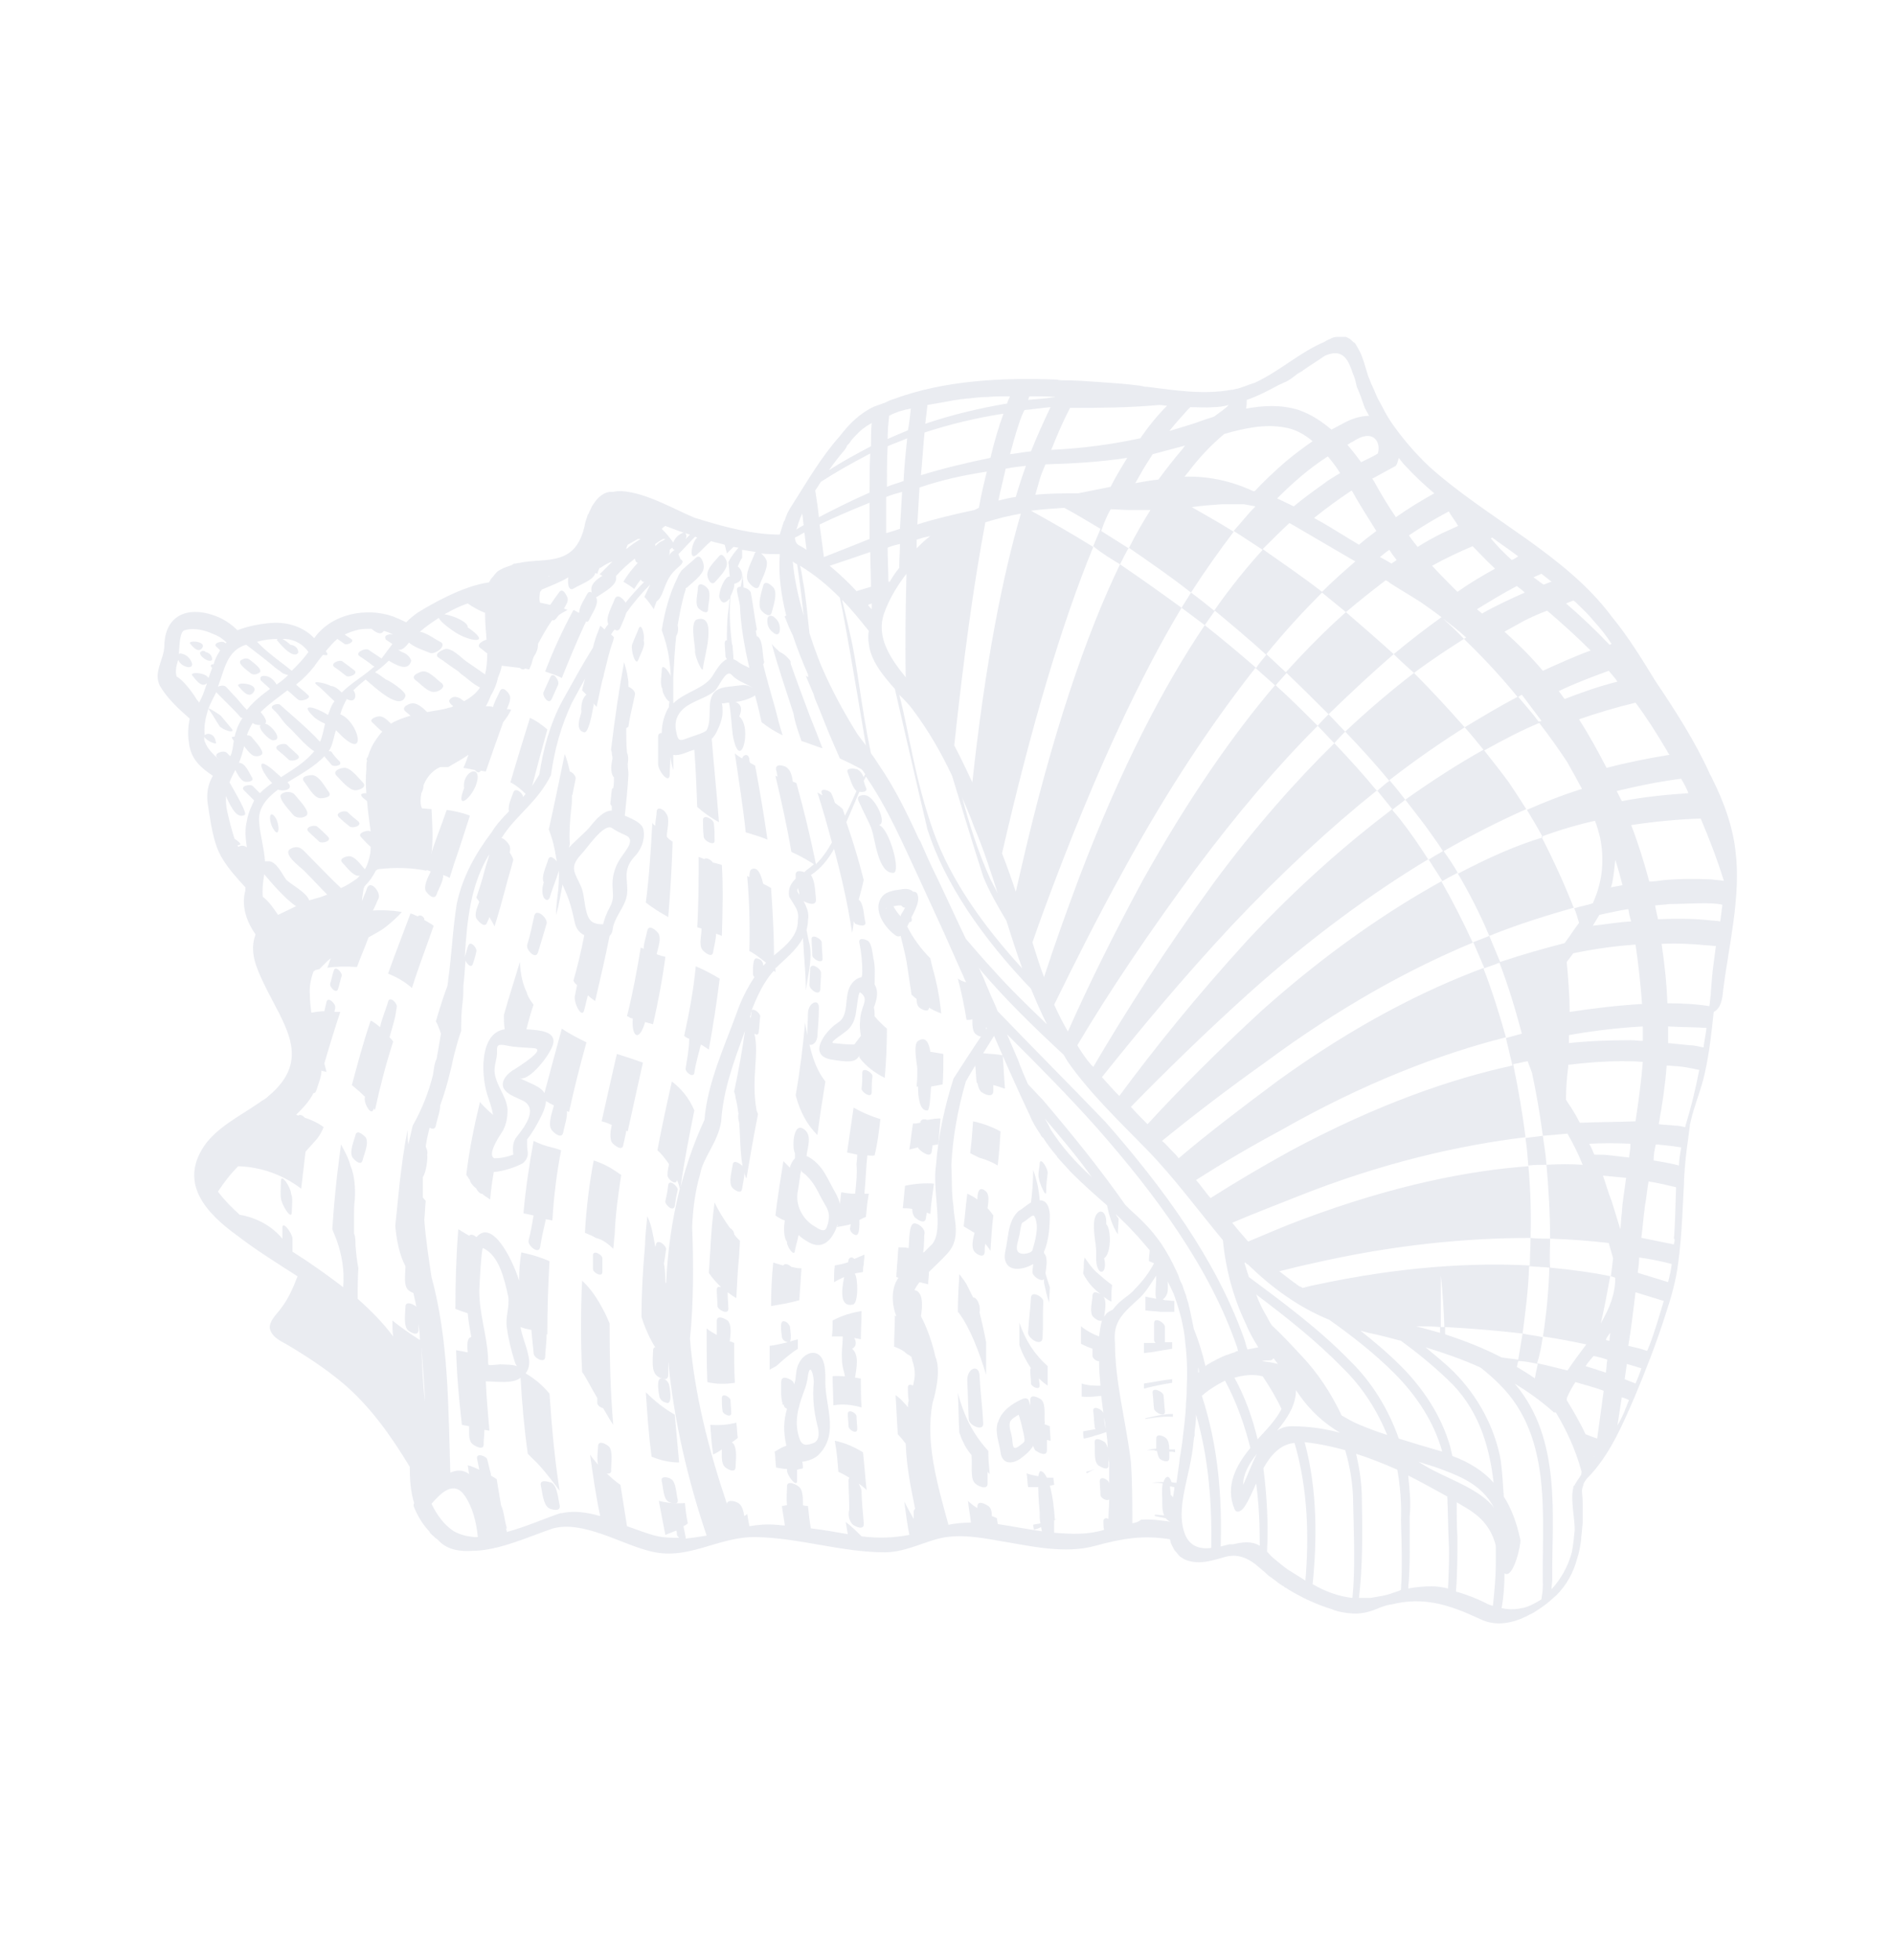 <?xml version="1.0" encoding="utf-8"?>
<svg xmlns="http://www.w3.org/2000/svg" xmlns:xlink="http://www.w3.org/1999/xlink" version="1.1" id="flat_1_" x="0px" y="0px" viewBox="0 0 261.6 270.4" style="enable-background:new 0 0 261.6 270.4;" xml:space="preserve" width="174" height="180">
<style type="text/css">
	.st0{opacity:0.1;}
	.st1{fill:#283C74;}
</style>
<g class="st0">
	<path class="st1" d="M110.2,186.1c0-0.4,0-0.9,0-1.3c-0.4,0.1-0.8,0.2-1.1,0.3c0.3-0.4,0-1.9,0-2.1c-0.2-0.4-0.5-0.7-0.9-0.7   c-0.6,0-0.2,1.9-0.2,2.2c0.1,0.4,0.4,0.6,0.8,0.7c-0.8,0.2-1.7,0.4-2.5,0.5c0,1.1,0,2.2,0,3.3c0.3-0.2,0.6-0.3,0.9-0.5   C108.1,187.7,109.1,186.8,110.2,186.1z"/>
	<path class="st1" d="M98.1,196.6c0.1,1.4,0.2,2.8,0.4,4.1c0.4-0.2,0.8-0.4,1.2-0.7c0,0.9-0.1,1.9,0.4,2.4c0.3,0.3,1.5,1,1.5,0   c0-0.8,0.3-2.6-0.4-3.3c0,0-0.1,0-0.1-0.1c0.3-0.2,0.6-0.4,0.8-0.6c-0.1-0.7-0.1-1.4-0.2-2.1C100.6,196.6,99.3,196.7,98.1,196.6z"/>
	<path class="st1" d="M114.9,184.4c0.5,0,1,0,1.5,0c0,1.2-0.2,1.9-0.1,3.3c0,0.9,0.3,1.5,0.4,2.2c-0.6,0-1.2-0.1-1.7,0   c0,1.3,0.1,2.7,0.1,4h0.1c1.1-0.2,2.4-0.1,3.8,0.3c-0.1-1.3-0.1-2.7-0.1-4c-0.3,0-0.5-0.1-0.8-0.1c0.2-1.4,0.6-3.1-0.4-4   c0.6-0.3,0.6-0.9,0.3-1.5c0.3,0.1,0.6,0.1,0.9,0.2c0-1.3,0.1-2.6,0.1-3.9c-1.3,0.2-2.7,0.6-4,1.3C115,183,115,183.7,114.9,184.4z"/>
	<path class="st1" d="M117.2,173.8c0,0.1,0,0.2-0.1,0.4c0,0,0,0-0.1,0c-0.6,0.2-1.1,0.3-1.7,0.4c-0.1,0.8-0.1,1.5-0.1,2.3   c0.4-0.2,0.9-0.5,1.4-0.7c-0.4,1.9-0.6,4.2,1.2,3.8c0.8-0.2,0.7-3.6,0.3-4.2v-0.1c0.4-0.1,0.7-0.1,1.1-0.2c0-0.3,0-0.7,0.1-1   c0-0.5,0.1-0.9,0.1-1.4c-0.5,0.2-0.9,0.4-1.4,0.6C117.7,173.4,117.4,173.4,117.2,173.8z"/>
	<path class="st1" d="M101.2,160.7c-0.1,0.8-0.6,2.4-0.1,3.1c0.2,0.3,1.3,1.1,1.4,0.2c0.1-0.8,0.6-2.4,0.1-3.1   C102.4,160.7,101.3,159.8,101.2,160.7z"/>
	<path class="st1" d="M46.7,136.4c0.2-0.6,0.3-1.2,0.5-1.8c0.1-0.4-0.9-1.5-1.1-0.7c-0.2,0.6-0.3,1.2-0.5,1.8   C45.5,136.2,46.5,137.2,46.7,136.4z"/>
	<path class="st1" d="M100.5,182.2c-0.3-0.2-1.5-0.9-1.5,0.1c0,0.5,0,1.2,0,1.9c-0.5-0.3-0.9-0.5-1.4-0.9c0,2.5,0,4.9,0.1,7.4   c1.2,0.3,2.5,0.3,3.8,0.1c-0.1-1.8-0.1-3.6-0.1-5.5c-0.2-0.1-0.4-0.2-0.6-0.2C100.9,184.1,101.1,182.8,100.5,182.2z"/>
	<path class="st1" d="M101,195c0-0.6-0.1-1.2-0.1-1.8c0-0.4-1.2-1.1-1.2-0.3c0,0.6,0,1.2,0.1,1.8C99.8,195.1,101,195.7,101,195z"/>
	<path class="st1" d="M121.6,154.4c-1.3-0.4-2.5-0.9-3.7-1.6c-0.3,2-0.6,4.1-0.9,6.2c0.4,0.1,0.9,0.2,1.4,0.3c0,0.6-0.1,1.1-0.1,1.3   c0.1,1.2,0,2.6-0.2,4.1c-0.7,0-1.3-0.1-1.9-0.2c-0.1,0.5-0.1,1-0.2,1.6c-0.2-1-0.8-1.8-1.3-2.8c-0.7-1.3-1.1-2.2-2.3-3.2   c-0.4-0.3-0.7-0.5-1-0.6c0.1-1.2,0.9-3-0.5-3.8s-1.5,2.8-1.1,3.4c0,0.2,0,0.5,0,0.7c-0.3,0.3-0.6,0.8-0.7,1.3   c-0.3-0.3-0.6-0.6-0.9-0.9c-0.4,2.5-0.8,5-1.1,7.5c0.4,0.3,0.8,0.5,1.3,0.7c-0.2,1.1-0.1,2.6,0.3,2.9c-0.1,0.6,1,2.2,1.1,1.3   c0-0.3,0.3-1.2,0.5-2.2c0.4,0.4,0.9,0.7,1.4,1c2.1,1.2,3.4-0.6,4-2.5c0,0.1,0,0.3-0.1,0.4c0.5-0.1,1.1-0.2,1.6-0.3   c0.1,0,0.2-0.1,0.3-0.1c0,0.2-0.1,0.5-0.1,0.7c0.1,0.4,0.4,0.7,0.8,0.8c0.6,0.1,0.5-1.8,0.5-2.1c0.3-0.1,0.6-0.3,0.9-0.4   c0.1-1.1,0.2-2.1,0.4-3.2c-0.2,0-0.4,0-0.6,0c0-0.1,0-0.1,0-0.2c0.2-1.8,0.2-3.4,0.4-5.1c0.3,0,0.6,0.1,1,0   C121.2,157.8,121.4,156.1,121.6,154.4z M114.2,169.3c-0.3,0.9-1.2,0.2-1.7-0.1c-1.7-1-2.7-3-2.3-4.9c0.1-0.6,0.2-1.2,0.3-1.9   c0-0.3,0.1-0.7,0.2-1c0,0.4,0.2,0.3,0.7,0.8c1.1,1.1,1.4,1.9,2.1,3.2c0.4,0.8,0.9,1.3,1,2.3C114.5,168.2,114.4,168.8,114.2,169.3z"/>
	<path class="st1" d="M112.6,186.7c-1-0.2-1.9,0.6-2.3,1.5c-0.3,0.6-0.3,1.1-0.4,1.8c0,0.3-0.1,0.7-0.2,1c-0.1-0.2-0.1-0.3-0.2-0.4   c-0.3-0.3-1.6-1-1.6,0.1c0,0.7-0.1,2.1,0.2,3l-0.1,0.1c0,0,0.1,0,0.2,0c0.1,0.1,0.1,0.3,0.2,0.4c0.1,0.1,0.2,0.1,0.3,0.2   c-0.5,1.7-0.5,3.2-0.1,5c0,0,0,0,0,0.1c-0.1,0-0.2,0.1-0.3,0.1c-0.5,0.2-0.9,0.5-1.3,0.7c0.1,0.7,0.1,1.5,0.2,2.2   c0.5,0.1,1.1,0.2,1.5,0.2c0,0.1,0,0.1,0,0.2c0,0.7,1.4,2.5,1.4,1.4c0-0.6,0-1,0-1.5l0,0c0.3-0.1,0.5-0.1,0.8-0.2   c0-0.3,0-0.6-0.1-0.9c0.9-0.1,1.9-0.5,2.4-1.1c2.8-3,0.6-6.9,0.8-10.5C114,188.9,113.9,187,112.6,186.7z M112.9,196.7   c0.2,0.7,0.4,2-0.5,2.4c-0.8,0.3-1.5,0.5-1.9-0.4c-0.9-2.3-0.3-4.4,0.5-6.6c0.3-0.7,0.5-1.5,0.6-2.3c0.3-1.9,0.8,0,0.8,0.9   C112.2,192.8,112.4,194.7,112.9,196.7z"/>
	<path class="st1" d="M118.4,197.2c0-0.6-0.1-1.2-0.1-1.8c0-0.4-1.2-1.1-1.2-0.3c0,0.6,0.1,1.2,0.1,1.7   C117.2,197.3,118.4,198,118.4,197.2z"/>
	<path class="st1" d="M115.8,203.1c0.5,0.2,1,0.5,1.5,0.8c0,0.1-0.1,0.2-0.1,0.3c0,1.4,0.1,2.8,0.1,4.1c-0.2,0.8,0,1.5,0.4,2   c0.3,0.3,1.7,1,1.6-0.1c-0.1-1.5-0.3-3-0.3-4.4c0-0.3-0.2-0.7-0.4-1.1c0.4,0.3,0.8,0.6,1.1,0.9c-0.2-1.7-0.3-3.4-0.5-5.2   c-1.3-0.8-2.5-1.3-3.9-1.6C115.6,200.4,115.7,201.8,115.8,203.1z"/>
	<path class="st1" d="M137.8,160.8c0.2-1.6,0.3-3.1,0.4-4.7c-1.1-0.6-2.4-1.1-3.8-1.4c-0.1,1.5-0.2,2.9-0.4,4.4   c0.4,0.2,0.8,0.4,1.2,0.6C136.2,160,137,160.3,137.8,160.8z"/>
	<path class="st1" d="M110.4,179.4c0.1-1.5,0.2-3,0.3-4.4c-0.5,0-0.9-0.1-1.4-0.2c-0.3-0.3-0.9-0.6-1.1-0.2c-0.5-0.1-1-0.3-1.4-0.4   c-0.2,2-0.3,4-0.3,6C107.7,180,109,179.8,110.4,179.4z"/>
	<path class="st1" d="M162,195.5c0-0.1,0-0.2,0-0.4c-1.2,0-2.5,0.3-3.8,0.6v0.1C159.5,195.6,160.7,195.4,162,195.5z"/>
	<path class="st1" d="M151.1,168.8c-0.1,1.5,0.4,3.1,0.3,4.5c-0.1,3,1.7,2.7,1.1,0.3c1-0.6,1-4,0.3-4.7   C152.9,166.5,151.2,166.7,151.1,168.8z"/>
	<path class="st1" d="M161.9,190.3c-1.2,0.1-2.5,0.4-3.9,0.6c0,0.2,0,0.5,0,0.7c1.2-0.3,2.5-0.6,3.9-0.8   C161.9,190.6,161.9,190.4,161.9,190.3z"/>
	<path class="st1" d="M159.8,200.2c0.1,0.5,0.2,0.9,0.4,1.1c0.2,0.2,1.3,0.7,1.3-0.1c0-0.2,0-0.5,0-0.9c0.3,0,0.5,0,0.8,0.1   c0-0.1,0-0.2,0-0.4c-0.2,0-0.5,0-0.8,0c0-0.6-0.1-1.3-0.5-1.6c-0.2-0.2-1.3-0.7-1.3,0.1c0,0.4,0,0.9,0,1.4c-0.4,0-0.9,0.1-1.3,0.2   l0,0c0.3,0,0.7,0,1,0C159.6,200.2,159.7,200.2,159.8,200.2z"/>
	<path class="st1" d="M150.1,203.3c0.4-0.2,0.7-0.4,1.1-0.6c-0.2,0.1-0.3,0.1-0.5,0.2c-0.2,0.1-0.5,0.1-0.7,0.2   C150.1,203.2,150.1,203.3,150.1,203.3z"/>
	<path class="st1" d="M161.9,185.2c-0.3,0-0.7,0-1,0c0-0.7,0-1.4,0-2.1c0-0.6-1.5-1.5-1.5-0.5c0,0.8,0,1.5,0,2.3   c0,0.1,0.1,0.3,0.2,0.4c-0.5,0-0.9,0-1.4,0c-0.1,0-0.1,0-0.2,0c0,0.5,0,0.9,0,1.4c1.2-0.1,2.5-0.4,3.9-0.6   C161.9,185.8,161.9,185.5,161.9,185.2z"/>
	<path class="st1" d="M159.2,192.2c0.1,0.7,0.1,1.5,0.2,2.2c0.1,0.5,1.6,1.3,1.5,0.3c-0.1-0.7-0.1-1.5-0.2-2.2   C160.6,192,159.1,191.3,159.2,192.2z"/>
	<path class="st1" d="M132.3,192.2c0.1,1.8,0.1,3.7,0.2,5.5c0.2,0.4,0.3,0.9,0.5,1.2c0.3,0.7,0.7,1.3,1.2,1.9c0,0.1,0,0.2,0,0.3   c0.1,0.9-0.2,2.8,0.4,3.5c0.3,0.4,1.9,1.2,1.8,0c0-0.4,0-0.9,0-1.5c0.1,0.1,0.2,0.2,0.3,0.3c-0.1-1.1-0.2-2.1-0.2-3.2   c-1.4-1.5-2.6-3.4-3.4-5.5C132.8,193.9,132.5,193,132.3,192.2z"/>
	<path class="st1" d="M134.9,179.3c-0.2-0.2-0.3-0.3-0.5-0.3c-0.3-0.6-0.6-1.2-0.9-1.8c-0.3-0.5-0.6-0.9-1-1.4   c-0.1,1.7-0.2,3.4-0.2,5.2c0,0,0,0.1,0.1,0.1c1.6,2.1,2.9,5.6,3.8,8.6c0-1.5,0-3,0-4.5c-0.3-1.6-0.6-2.9-0.9-4.1   C135.4,180.5,135.3,179.9,134.9,179.3z"/>
	<path class="st1" d="M135.8,196.4c-0.1-2.3-0.4-4.3-0.5-6.6c-0.1-1.7-1.8-1-1.7,0.8c0.1,1.7,0.1,3.4,0.2,5.2   C133.8,196.7,135.9,197.6,135.8,196.4z"/>
	<path class="st1" d="M134.6,172.7c0.2,0.3,1.3,1,1.4,0.1c0-0.4,0-0.8,0.1-1.2c0.2,0.3,0.5,0.6,0.7,1c0.1-1.6,0.2-3.3,0.4-4.9   c-0.3-0.4-0.5-0.7-0.8-1c0.1-0.8,0.3-1.8-0.2-2.3c-1.1-1-1.2,0.4-1.2,1.1c-0.4-0.3-0.9-0.6-1.4-0.8c-0.2,1.5-0.3,3-0.5,4.5   c0.5,0.3,1,0.6,1.5,0.9C134.4,170.9,134.1,172.1,134.6,172.7z"/>
	<path class="st1" d="M142.4,179c-0.1,1.7-0.3,3.2-0.4,4.9c0,0.8,1.9,2,2,0.7c0.1-1.7,0-3.3,0.1-5C144.2,179,142.5,178,142.4,179z"/>
	<path class="st1" d="M143.6,165.6c-0.1-1.5-0.4-2.8-0.9-4.2c0,1.5-0.1,3-0.3,4.5c-0.5,0.3-1,0.7-1.4,1l0,0c-0.1,0-0.1,0.1-0.2,0.1   c-0.9,0.7-1.3,1.9-1.5,3c-0.1,0.6-0.2,1.2-0.3,1.9c-0.1,0.6-0.3,1.2-0.2,1.8c0.3,1.9,2.6,1.5,3.9,0.7c0,0.4-0.1,0.7-0.1,1.1   c0,0.6,1.2,1.4,1.6,1c0,0.2,0,0.4,0,0.5c0.2,0.9,0.4,1.9,0.7,2.7c0-0.7,0.1-1.4,0.1-2.1c-0.2-0.6-0.4-1.2-0.6-1.9   c0.1-0.9,0.4-2.2-0.2-2.8c0-0.1,0-0.1,0-0.2c0.7-1.6,0.8-3.6,0.8-5.2C144.9,166.5,144.6,165.6,143.6,165.6z M142.6,172.5   c-0.2,0.5-1.9,0.8-2.1,0c-0.2-0.5,0.2-1.5,0.3-2.1c0.1-0.4,0.2-1.5,0.4-1.7l0,0c0.4-0.2,0.7-0.5,1-0.7c0.4-0.3,0.6-0.5,0.8,0.1   C143.5,169.4,143,171.1,142.6,172.5z"/>
	<path class="st1" d="M144.3,196.3c-0.1-0.8,0.2-2.6-0.5-3.2c-0.3-0.2-1.5-0.9-1.5,0.1c0,0.2,0,0.4,0,0.7c-0.1-0.2-0.1-0.4-0.2-0.6   c-0.1-0.4-0.5-0.4-0.8-0.3c-1.4,0.6-2.9,1.6-3.4,3.1c0,0.1-0.1,0.2-0.1,0.2l0,0c-0.4,1.4,0.2,2.7,0.4,4.1c0.2,1.6,1.5,1.7,2.7,0.9   c0.7-0.5,1.4-1.1,1.8-1.8c0.1,0.3,0.2,0.6,0.4,0.7c0.3,0.2,1.5,0.9,1.5-0.1c0-0.3,0-0.8,0-1.4c0.2,0,0.3,0.1,0.5,0.1   c0-0.7-0.1-1.3-0.1-2c-0.2-0.1-0.5-0.2-0.8-0.3C144.2,196.7,144.3,196.6,144.3,196.3z M140.8,199.5c-1,0.8-0.9-0.2-1-1   s-0.5-1.5-0.3-2.3c0.2-0.4,0.7-0.7,1.2-1c0.3,0.9,0.5,1.8,0.7,2.7C141.6,199,141.6,198.9,140.8,199.5z"/>
	<path class="st1" d="M143.6,160.5c0,0.5-0.3,1.6-0.1,2.1c0,0.4,1,2.9,1,1.8c0-1,0.1-1.6,0.2-2.5   C144.8,161.3,143.7,159.5,143.6,160.5z"/>
	<path class="st1" d="M140.8,185.6c0.4,1.2,1,2.3,1.6,3.2c-0.1,0-0.1,0.1-0.1,0.3c0,0.6,0.1,1.2,0.1,1.8c0,0.4,1.2,1,1.2,0.3   c0-0.3-0.1-0.7-0.1-1c0.4,0.4,0.8,0.7,1.2,1c0-0.9,0-1.8,0-2.7c-1.8-1.6-3.1-3.6-3.9-6C140.8,183.6,140.8,184.6,140.8,185.6z"/>
	<path class="st1" d="M100.8,169.4c-0.7-1-1.5-2.2-2.1-3.5c-0.3,2.2-0.5,4.5-0.6,6.8c-0.1,1-0.1,1.9-0.2,2.9c0.5,0.8,1.1,1.4,1.7,2   c-0.3-0.1-0.6-0.1-0.6,0.4c0,0.7,0.1,1.5,0.1,2.2c0,0.5,1.5,1.3,1.5,0.4c0-0.7-0.1-1.5-0.1-2.2v-0.1c0.4,0.3,0.8,0.6,1.2,0.8   c0.1-2,0.2-4,0.4-6c0-0.6,0.1-1.3,0.1-1.9c-0.3-0.3-0.6-0.6-0.8-0.9C101.4,169.9,101.1,169.6,100.8,169.4z"/>
	<path class="st1" d="M47.5,105.9c-0.4,0-1.7,0.4-1,1.1c0.6,0.6,1.7,2,2.6,2c0.4,0,1.7-0.4,1-1.1C49.5,107.3,48.4,105.8,47.5,105.9z   "/>
	<path class="st1" d="M48,112c-0.4-0.3-1.8,0.1-1.2,0.7c0.5,0.5,1,0.9,1.5,1.3c0.4,0.3,1.8-0.1,1.2-0.7C49,112.9,48.5,112.5,48,112z   "/>
	<path class="st1" d="M43.2,106.9c-0.4,0-1.8,0.1-1.2,0.9c0.5,0.6,1.3,2.2,2.2,2.3c0.4,0,1.8-0.1,1.2-0.9   C44.9,108.6,44.2,107.1,43.2,106.9z"/>
	<path class="st1" d="M110.7,102.2c1,0.3,1.9,0.7,2.9,1c-0.6-1.6-1.2-3.1-1.8-4.6c-0.9-2.4-1.8-4.8-2.6-7.1v-0.1c0,0,0,0,0-0.1v-0.1   l0,0c-0.3-0.5-1-1.1-1.5-1.3c-0.4-0.4-0.8-0.7-1.1-1.1c0.8,3,1.9,6.2,3,9.6C109.8,99.7,110.3,101,110.7,102.2z"/>
	<path class="st1" d="M107.7,87c0.1-0.9-0.2-1.5-0.9-2c-0.4-0.2-0.7-0.1-0.8,0.3c-0.1,0.9,0.2,1.5,0.9,2   C107.3,87.6,107.6,87.5,107.7,87z"/>
	<path class="st1" d="M43.8,114c-0.4-0.3-1.8,0.1-1.2,0.7c0.5,0.5,1,0.9,1.5,1.4c0.4,0.3,1.8-0.1,1.2-0.7   C44.8,114.9,44.3,114.4,43.8,114z"/>
	<path class="st1" d="M57.4,93.8c0.7,0.5,1.8,1.8,2.7,1.6c0.4,0,1.6-0.6,0.9-1.2c-0.7-0.5-1.8-1.8-2.7-1.6   C57.9,92.7,56.6,93.2,57.4,93.8z"/>
	<path class="st1" d="M96.3,85.4c-1.1,0.3-0.2,3.8-0.3,4.5c0,0.7,1.1,3.2,1.1,2.2C97.2,90.8,99.2,84.6,96.3,85.4z"/>
	<path class="st1" d="M98.8,80.2c0.5-0.6,1.7-1.7,1.6-2.6c0-0.3-0.6-1.6-1.1-0.9c-0.5,0.6-1.7,1.7-1.6,2.6   C97.7,79.7,98.2,80.9,98.8,80.2z"/>
	<path class="st1" d="M34.7,92.9c0.4,0.2,0.8,0.1,1.2-0.2c0.4-0.5-1.3-1.6-1.5-1.8c-0.4-0.2-0.8-0.1-1.2,0.2   C32.8,91.6,34.5,92.7,34.7,92.9z"/>
	<path class="st1" d="M96.4,81c0,0.8-0.5,2.3,0.1,2.9c0.2,0.2,1.3,1,1.3,0.1c0-0.8,0.5-2.3-0.1-2.9C97.5,80.8,96.5,80.1,96.4,81z"/>
	<path class="st1" d="M92.7,96.4c0-0.9,0.2-1.4,0.2-2.4c0-0.8-1.5-2.9-1.5-1.6c0,0.7-0.3,2,0.1,2.6C91.4,95.6,92.6,97.5,92.7,96.4z"/>
	<path class="st1" d="M40.7,109.6c-0.4-0.5-1.5-0.5-1.9,0c-0.4,0.6,1.4,2.4,1.7,2.8c0.4,0.5,1.5,0.5,1.9,0   C42.8,111.8,41,110,40.7,109.6z"/>
	<path class="st1" d="M106,115.8c-0.5-3.5-1.1-7-1.7-10.2c-0.2-0.1-0.5-0.3-0.7-0.4c-0.1-0.2-0.1-0.4-0.1-0.5   c-0.1-0.8-0.8-0.7-1-0.1c-0.3-0.2-0.7-0.4-1-0.7c0.5,3.5,1.1,7.1,1.5,10.9C104,115.1,105,115.4,106,115.8z"/>
	<path class="st1" d="M37.8,114.4c0.8,1.3,0.9-0.7,0.2-1.7C37.1,111.5,37.1,113.4,37.8,114.4z"/>
	<path class="st1" d="M76.2,96.4c0.3-0.7,0.6-1.3,0.9-2c0.2-0.5-0.7-1.9-1.1-1c-0.3,0.7-0.6,1.3-0.9,2   C74.8,95.9,75.8,97.3,76.2,96.4z"/>
	<path class="st1" d="M38.8,163c0,0.6-0.1,1.7,0,2.3c0,0.7,1.5,3.3,1.5,1.9c0-0.6,0.2-1.9-0.1-2.5C40.2,163.9,38.8,161.7,38.8,163z"/>
	<path class="st1" d="M80.7,86.2c0.1-0.2,0.2-0.3,0.2-0.5c0.2,0.1,0.4,0,0.5-0.3c0.3-0.7,1.3-2,1-2.9c-0.1-0.3-0.9-1.4-1.3-0.6   c-0.3,0.6-1.1,1.7-1.1,2.6c-0.3-0.1-0.5-0.3-0.8-0.4c0,0.1-0.1,0.1-0.1,0.2c-1.4,2.6-2.7,5.4-3.8,8.3c0.8,0.3,1.6,0.5,2.3,0.9   C78.6,91,79.6,88.6,80.7,86.2z"/>
	<path class="st1" d="M49.1,156.6c-0.2,0.8-0.9,2.3-0.4,3.1c0.2,0.3,1.2,1.3,1.4,0.3c0.2-0.8,0.9-2.3,0.4-3.1   C50.3,156.7,49.3,155.7,49.1,156.6z"/>
	<path class="st1" d="M65.7,108.4c1.2-3.2-1.9-2.2-1.6,0.3C62.9,111.8,64.9,110.3,65.7,108.4z"/>
	<path class="st1" d="M59.9,127.7c-0.4-0.3-0.8-0.5-1.3-0.8c0-0.1,0-0.1,0-0.2c-0.3-0.5-0.7-0.5-0.9-0.3c-0.3-0.1-0.6-0.3-1-0.4   c-1,2.7-2.1,5.5-3.1,8.3c1.2,0.5,2.3,1.1,3.3,2C57.8,133.4,58.9,130.6,59.9,127.7z"/>
	<path class="st1" d="M60.3,123.4c0.2-0.7,1-1.9,0.9-2.7c0.3,0.1,0.6,0.2,0.9,0.4c0.2-0.6,0.4-1.3,0.6-1.9c0.8-2.3,1.5-4.5,2.2-6.7   c-1-0.4-2-0.6-3.2-0.8c-0.6,1.8-1.3,3.5-1.9,5.3c-0.3,1-0.7,2-1,3c0.2,0,0.4,0.1,0.7,0.2c-0.4,0.8-1,2-0.7,2.7   C59,123.2,59.9,124.3,60.3,123.4z"/>
	<path class="st1" d="M34.9,95.6c1.3-1.4-2.7-1.7-1.9-0.9C33.3,95,34.2,96.3,34.9,95.6z"/>
	<path class="st1" d="M27.7,89.9c-0.4,0.4,1.1,1.6,1.6,1.1c0-0.5-0.2-0.9-0.9-1.1C28.2,89.7,27.9,89.7,27.7,89.9z"/>
	<path class="st1" d="M106.6,84.4c0.2-0.8,0.8-2.5,0.3-3.3c-0.2-0.3-1.3-1.3-1.5-0.3c-0.2,0.8-0.8,2.5-0.3,3.3   C105.3,84.4,106.4,85.4,106.6,84.4z"/>
	<path class="st1" d="M53.8,143.1c0.2-0.7,0.4-1.4,0.6-2.1c0.2-0.7,0.3-1.4,0.4-2.1c0.1-0.5-1-1.6-1.2-0.7c-0.2,0.8-0.9,2.4-1.1,3.5   c-0.4-0.3-0.8-0.7-1.3-0.9c-1,2.9-1.8,5.9-2.6,8.9c0.6,0.5,1.2,1,1.8,1.6v0.1c-0.2,0.8,0.9,2.7,1.2,1.6v-0.1   c0.1,0.1,0.1,0.2,0.2,0.2c0.7-3.2,1.5-6.3,2.5-9.4C54.2,143.5,54,143.3,53.8,143.1z"/>
	<path class="st1" d="M27.8,89.5c1.1-1.1-2.1-1.3-1.5-0.7C26.5,89,27.2,90,27.8,89.5z"/>
	<path class="st1" d="M47.8,93.2c0.4,0.3,1.8-0.3,1.1-0.8c-0.5-0.4-1.1-0.8-1.6-1.2c-0.4-0.3-1.8,0.3-1.1,0.8   C46.8,92.4,47.3,92.8,47.8,93.2z"/>
	<path class="st1" d="M39.9,104.8c0.4,0.3,1.9-0.1,1.2-0.7c-0.5-0.5-1-0.9-1.5-1.4c-0.4-0.3-1.9,0.1-1.3,0.7   C38.9,103.9,39.4,104.3,39.9,104.8z"/>
	<path class="st1" d="M90.7,112c0,0.5-0.2,1.2-0.2,1.9c-0.1-0.1-0.3-0.2-0.4-0.4c-0.2,3.6-0.4,7.2-0.9,11c0.9,0.7,2,1.4,3.1,2   c0.3-3.6,0.5-7,0.6-10.4c-0.3-0.2-0.6-0.4-0.8-0.7v-0.1c0-0.8,0.5-2.4-0.1-3.1C91.9,111.8,90.7,111,90.7,112z"/>
	<path class="st1" d="M89.2,192.1c0.2,3,0.4,5.9,0.8,8.9c1.2,0.5,2.5,0.8,3.8,0.8c-0.2-2.2-0.4-4.4-0.6-6.6   C91.8,194.4,90.5,193.4,89.2,192.1z"/>
	<path class="st1" d="M125,163.6c-0.1,1-0.2,2.1-0.3,3.1c0.4,0,0.9,0,1.3,0.1c0,0.4,0.1,0.8,0.3,1.1c0.3,0.3,1.5,1.2,1.6,0.1   c0-0.2,0.1-0.5,0.1-0.7c0.2,0.1,0.4,0.1,0.5,0.2c0.1-1.4,0.3-2.8,0.5-4.2C127.8,163.2,126.4,163.3,125,163.6z"/>
	<path class="st1" d="M127.1,154.9c-0.2,0-0.4,0.1-0.6,0.1c-0.1,0-0.2,0-0.4,0c-0.2,1.2-0.3,2.4-0.5,3.6c0.4-0.1,0.8-0.2,1.2-0.3   c0,0.1,0.1,0.2,0.2,0.3c0.3,0.3,1.6,1.3,1.7,0.2c0-0.2,0.1-0.5,0.1-0.8c0.3,0,0.5-0.1,0.8-0.1c0.1-1.2,0.2-2.4,0.3-3.6   c-0.6,0-1.2,0.1-1.8,0.2C127.7,154.4,127.2,154.3,127.1,154.9z"/>
	<path class="st1" d="M91.4,204.4c0.2,0.7,0.2,2.4,0.9,2.8c0.3,0.2,1.5,0.6,1.3-0.3c-0.2-0.7-0.2-2.4-0.9-2.8   C92.5,203.9,91.2,203.5,91.4,204.4z"/>
	<path class="st1" d="M126.8,143.6c-0.6,0.4-0.3,2.3-0.1,3.8c0,0.8,0,1.6-0.1,2.5c0.1,0,0.2,0,0.2,0c0,1.4,0.2,3.4,1.3,3.3   c0.3,0,0.4-1.8,0.5-3.3c0.5-0.1,1.1-0.2,1.6-0.3c0.1-1.4,0.1-2.8,0.1-4.2c-0.6-0.1-1.2-0.2-1.8-0.3   C128.3,143.9,127.9,142.9,126.8,143.6z"/>
	<path class="st1" d="M80.4,176.7c-0.2,4.2-0.2,8.4,0,12.6c0.7,1,1.3,2.3,2.1,3.6c0,0.2,0,0.5,0,0.7c0,0.3,0.4,0.6,0.8,0.7   c0.5,0.8,0.9,1.6,1.4,2.3c-0.4-4.6-0.5-9.3-0.5-14c-0.3-0.7-0.6-1.4-1-2.1C82.4,179,81.5,177.7,80.4,176.7z"/>
	<path class="st1" d="M82,160.1c-0.6,3.2-1,6.4-1.2,9.8c0,0.1,0,0.1,0,0.2c0.5,0.2,1,0.4,1.5,0.7c0.9,0.2,1.7,0.8,2.4,1.5   c0.1-0.7,0.1-1.3,0.2-2c0.1-2.8,0.5-5.5,0.9-8.2c-0.2-0.1-0.4-0.3-0.6-0.4C84.2,161,83.2,160.5,82,160.1z"/>
	<path class="st1" d="M92.2,193.6c0.7,0,0.3-2.2,0.2-2.6c-0.2-0.5-0.6-0.8-1.1-0.8c-0.7,0-0.3,2.2-0.2,2.6   C91.3,193.3,91.7,193.5,92.2,193.6z"/>
	<path class="st1" d="M113.6,132.2c0-0.7-0.1-1.4-0.1-2.2c0-0.5-1.5-1.3-1.4-0.4c0,0.7,0.1,1.4,0.1,2.2   C112.2,132.3,113.7,133.1,113.6,132.2z"/>
	<path class="st1" d="M123.8,129.1c0.2,0.1,0.4,0.1,0.6,0c0.3,1.3,0.7,2.7,0.9,4.1c0.2,1.3,0.4,2.6,0.6,4c0.2,0.2,0.4,0.4,0.7,0.6   c0,0.5,0.1,1,0.4,1.2c0.2,0.2,1.3,0.8,1.3,0c0.5,0.3,1.1,0.6,1.7,0.8c-0.2-2.1-0.6-4.2-1.2-6.3c-0.1-0.4-0.2-0.8-0.3-1.3   c-1.3-1.3-2.4-2.8-3.2-4.4c0.1-0.2,0.2-0.4,0.3-0.6c0.3,0,0.4-0.2,0.3-0.6c0,0,0,0,0-0.1c0.2-0.3,0.3-0.6,0.5-1   c0.3-0.7,0.6-1.5,0.3-2.2c-0.1-0.2-0.3-0.3-0.5-0.3h-0.1l0,0c-0.4-0.5-1.3-0.4-1.8-0.3c-0.8,0.1-1.9,0.3-2.4,0.9   C120.3,125.5,122.4,128.2,123.8,129.1z M123.4,125c0.2,0,0.5-0.1,0.7-0.1c0.1,0,0.2,0,0.4,0l0,0c0.1,0.2,0.3,0.3,0.5,0.3   c-0.1,0.2-0.3,0.6-0.4,0.7c-0.1,0.2-0.2,0.3-0.2,0.5C124,126,123.6,125.4,123.4,125C123.3,125.1,123.4,125,123.4,125z M122.5,125.2   C122.3,125.4,122.2,125.3,122.5,125.2L122.5,125.2z"/>
	<path class="st1" d="M113.3,136.5c0-0.8,0.1-1.5,0.1-2.3c0-0.6-1.4-1.5-1.5-0.6c0,0.8-0.1,1.5-0.1,2.3   C111.8,136.5,113.2,137.5,113.3,136.5z"/>
	<path class="st1" d="M119.1,148c0,0.7,0,1.5-0.1,2.2c0,0.5,1.4,1.4,1.4,0.5c0-0.7,0-1.5,0.1-2.2C120.6,148,119.1,147.1,119.1,148z"/>
	<path class="st1" d="M115,146.2c0.9,0.1,2.9,0.6,3.5-0.3c0.1-0.1,0.2-0.2,0.2-0.3c0,0.1,0,0.2,0,0.3c0.9,1.2,2.1,2.1,3.5,2.8   c0.2-2.3,0.3-4.5,0.3-6.8c-0.6-0.5-1.2-1.1-1.7-1.7c0-0.5,0-0.9-0.1-1.2c0-0.1,0.1-0.2,0.1-0.3c0.4-1.1,0.5-2.1,0-2.9   c0-1.2,0.1-2.3-0.1-3.3c-0.2-0.7-0.2-2.2-0.8-2.7c-0.3-0.2-1.4-0.6-1.2,0.3c0.3,1.4,0.4,2.8,0.4,3.9c0,0.2,0,0.5-0.1,0.8   c-0.6,0.1-1.1,0.5-1.5,1.1c-1,1.6-0.1,4.2-1.8,5.2C113.9,142.3,111.4,145.7,115,146.2z M116.8,142.3c0.7-0.5,1.1-1.2,1.3-2   c0.2-0.5,0.4-3.5,0.7-3.4c1,0.7,0.6,1.3,0.3,2.3c-0.2,0.6-0.3,1.1-0.3,1.7c-0.1,0.6,0,1.3,0.1,2c-0.3,0.4-0.6,0.8-0.9,1.2   c-1,0-2-0.1-2.9-0.2C114.5,143.8,116.5,142.6,116.8,142.3z"/>
	<path class="st1" d="M123.4,120.4c1.1-0.1-0.6-6.2-2-6.6c1.2-0.3-0.6-3.9-1.8-4.1c-0.5-0.1-1.4,0-1,0.8c0.6,1.4,1.5,3,1.8,3.9   C120.9,115.9,121.3,120.5,123.4,120.4z"/>
	<path class="st1" d="M83.2,175.5c0-0.6,0-1.3,0-1.9c0-0.5-1.3-1.2-1.3-0.4c0,0.6,0,1.3,0,1.9C81.9,175.6,83.2,176.3,83.2,175.5z"/>
	<path class="st1" d="M114,149.2c-1.1-1.4-1.7-3-2.2-5.1c0.4,0.2,1.1-0.3,1.1-1.3c0.1-1.2,0.2-2.4,0.2-3.7c0.1-1.4-1.4-0.9-1.5,0.6   c0,1-0.1,2.1-0.1,3.1c-0.1-0.5-0.2-1.1-0.3-1.7c-0.3,3.3-0.7,6.6-1.3,10c0.6,2.3,1.6,4.1,3,5.5C113.2,154.2,113.6,151.7,114,149.2z   "/>
	<path class="st1" d="M97,131c0.2,0.3,1.4,1.3,1.5,0.3c0.1-0.6,0.4-1.7,0.4-2.5c0.3,0.1,0.6,0.2,0.8,0.3c0.1-3.3,0.2-6.6,0-9.8   c-0.4-0.1-0.7-0.2-1.1-0.3c-0.1,0-0.1,0-0.2-0.1c-0.2-0.3-0.9-0.7-1.1-0.4c-0.3-0.1-0.5-0.2-0.8-0.3c0,3.2,0,6.4-0.2,9.7   c0.2,0.1,0.4,0.1,0.6,0.2C96.9,129,96.5,130.3,97,131z"/>
	<path class="st1" d="M95.2,143.3c0,0.7-0.1,1.5-0.2,2.2c-0.1,0.6-0.2,1.3-0.3,1.9c-0.1,0.5,1.1,1.4,1.2,0.6   c0.2-1.4,0.6-2.6,0.9-3.9c0.1,0,0.1,0.1,0.2,0.1c0.3,0.2,0.6,0.4,0.9,0.6c0.6-3.3,1.1-6.5,1.5-9.8c-1-0.6-2.1-1.2-3.3-1.7   c-0.3,3.2-0.9,6.4-1.6,9.6C94.7,143.1,94.9,143.2,95.2,143.3z"/>
	<path class="st1" d="M98.7,115.9c0-0.8,0-1.5-0.1-2.3c0-0.6-1.5-1.4-1.5-0.5c0,0.8,0,1.5,0.1,2.3C97.2,116,98.8,116.8,98.7,115.9z"/>
	<path class="st1" d="M83.1,154.7c0.5,0.1,0.9,0.3,1.4,0.5c-0.2,0.9-0.3,1.8,0,2.4c0.2,0.3,1.5,1.4,1.6,0.3c0.1-0.5,0.3-1.2,0.4-1.9   c0.1,0,0.2,0.1,0.2,0.1c0.7-3.2,1.4-6.4,2.1-9.5c-1.1-0.4-2.3-0.8-3.6-1.2C84.5,148.4,83.8,151.6,83.1,154.7z"/>
	<path class="st1" d="M90.7,131.6c0.2-0.9,0.7-2.2,0.2-2.9c-0.2-0.3-1.3-1.3-1.5-0.3c-0.1,0.6-0.5,1.7-0.5,2.5   c-0.1-0.1-0.3-0.1-0.4-0.2c-0.5,3.1-1.1,6.3-1.9,9.5c0.1,0,0.3,0.1,0.4,0.2c0.1,0,0.2,0.1,0.4,0.1c-0.2,2.6,0.9,3.3,1.7,0.5   c0.4,0.1,0.7,0.2,1.1,0.3c0.7-3.1,1.3-6.2,1.7-9.3c-0.2-0.1-0.5-0.1-0.7-0.2C90.9,131.7,90.8,131.7,90.7,131.6z"/>
	<path class="st1" d="M93.2,166.4c0.1-0.7,0.2-1.4,0.4-2.2c0.1-0.5-1.2-1.6-1.3-0.7c-0.1,0.7-0.2,1.4-0.4,2.2   C91.8,166.2,93,167.3,93.2,166.4z"/>
	<path class="st1" d="M88.2,90.9c0.2-0.6,1-1.9,0.7-2.6c0.2-0.6-0.3-2.6-0.7-1.6c-0.3,0.8-0.6,1.4-0.9,2.2   C87.1,89.6,87.8,92.1,88.2,90.9z"/>
	<path class="st1" d="M74.7,205c0.2,0.8,0.3,2.6,1.1,3.1c0.3,0.2,1.7,0.6,1.5-0.4c-0.2-0.8-0.3-2.6-1.1-3.1   C75.8,204.5,74.5,204,74.7,205z"/>
	<path class="st1" d="M71.7,176.7c-0.9-2.9-3.7-8.6-5.9-6c-0.3-0.3-0.8-0.5-1-0.2c-0.5-0.3-1-0.6-1.5-0.9c-0.3,3.7-0.4,7.4-0.4,11   c0.5,0.2,1.1,0.4,1.7,0.6l0,0c0.1,1.1,0.3,2.2,0.5,3.3H65c-0.5,0.2-0.5,1.1-0.4,2.1c-0.5-0.1-1-0.2-1.6-0.3   c0.1,3.5,0.4,6.9,0.8,10.3c0.3,0.1,0.7,0.1,1,0.2c0,0.9-0.1,1.9,0.4,2.4c0.3,0.3,1.7,1.1,1.6,0c0-0.5,0.1-1.2,0.1-1.9   c0.2,0,0.5,0.1,0.7,0.1c-0.2-2.3-0.4-4.5-0.5-6.8c1.4,0,3.7,0.4,4.8-0.5c0.2,3.5,0.5,7,1,10.5c0.2,0.2,0.4,0.4,0.7,0.7   c1.2,1.1,2.4,2.7,3.7,4.4c-0.7-4.4-1.1-8.9-1.4-13.4c-1-1.2-2.1-2.1-3.3-2.8c0.6-0.8,0.6-1.7,0.3-2.8c-0.2-1-0.8-2.3-1-3.6   c0.5,0.2,1,0.3,1.5,0.4c0.1,1.5,0.3,2.8,0.3,3.2c0,0.7,1.6,1.5,1.6,0.5c0-0.7,0.2-1.9,0.2-3.1h0.1c0-3.4,0.1-6.8,0.3-10.1   c-1.2-0.5-2.4-0.9-3.9-1.2C71.8,174,71.7,175.4,71.7,176.7z M70.3,188.3c-0.6,0-1.1-0.1-1.7,0c-1.5,0.1-1.1,0.3-1.2-1.2   c-0.2-3-1.2-5.9-1.2-9c0-0.6,0.3-5.9,0.5-5.9c2.3,1,3,4.5,3.5,6.7c0.2,1.5-0.4,2.7-0.2,4.2c0.2,1.6,0.6,3.2,1.1,4.8   C71.4,188.9,71.9,188.4,70.3,188.3z"/>
	<path class="st1" d="M76.2,158.3c-0.9-0.2-1.7-0.5-2.5-0.9c-0.6,3.3-1.1,6.6-1.4,10c0.5,0.1,0.9,0.2,1.4,0.3   c-0.2,1.2-0.4,2.3-0.7,3.5c-0.1,0.7,1.4,1.9,1.6,0.9c0.2-1.3,0.5-2.6,0.8-3.9l0,0c0.3,0.1,0.6,0.1,0.9,0.2v-0.1   c0.2-3.3,0.6-6.5,1.2-9.6C77,158.5,76.6,158.4,76.2,158.3z"/>
	<path class="st1" d="M65.8,164c0.1,0.3,0.6,0.8,0.8,0.7c0.3,0.3,0.7,0.5,1.1,0.8c0.1-1.3,0.3-2.6,0.5-3.8c1.4-0.1,3-0.7,3.8-1.1   c0.5-0.2,0.9-0.9,0.9-1.4c0-0.4-0.1-0.8-0.1-1.2c0-0.5,0-0.7,0-0.8c0.8-1,1.4-2.1,2-3.3c0.4-0.8,0.6-1.5,0.6-2   c0.3,0.2,0.7,0.4,1.1,0.6c-0.2,0.9-0.9,2.6-0.3,3.4c0.2,0.3,1.4,1.4,1.6,0.3c0.1-0.7,0.6-2,0.5-2.9c0.1,0,0.2,0.1,0.3,0.1   c0.7-3.2,1.5-6.4,2.4-9.6c-1.2-0.6-2.4-1.2-3.4-1.9c-0.8,2.9-1.6,5.9-2.4,8.9c-0.5-0.9-1.9-1.3-3.5-2.1c1.3,0.7,4.4-3.3,4.7-4.7   c0.4-1.7-1.8-1.9-3.7-2c0.3-1.1,0.6-2.3,1-3.4c-0.4-0.5-0.7-1-0.9-1.5V137l0,0c-0.6-1.2-0.9-2.5-1-4.3c-0.7,2.4-1.5,4.8-2.2,7.3   c0,0.6,0,1.3,0.1,1.9v0.1c-3.6,0.5-3.3,6.8-2.2,9.6c0.3,0.9,0.5,1.6,0.6,2.2c-0.5-0.4-1-0.9-1.3-1.2c-0.2-0.2-0.4-0.4-0.5-0.6   c-0.8,3.3-1.5,6.7-1.9,10.1c0.2,0.2,0.3,0.5,0.5,0.7C64.9,163.1,65.3,163.6,65.8,164z M69.2,156.4c0.7-1,0.9-2.1,0.9-3.3   c-0.1-1.9-1.7-3.4-1.8-5.4c0-0.6,0.2-1.3,0.3-1.9c0.2-1.1-0.4-1.9,1.2-1.6c1.3,0.3,2.6,0.3,3.9,0.4c1.9,0.1-2,2.5-2.6,2.9   c-0.8,0.4-2.1,1.6-1.5,2.7c0.5,0.8,1.5,1.1,2.3,1.5c2.6,1,0.7,3.6-0.5,5.1c-0.6,0.7-0.6,1.6-0.5,2.5c-0.8,0.3-1.7,0.5-2.6,0.5   C67.2,159.4,69,156.7,69.2,156.4z"/>
	<path class="st1" d="M75.1,123.8c0.3,0.4,0.5,0.5,0.8,0.1c0.4-1.4,0.9-2.5,1.3-3.8c0,1.1,0,2.2-0.2,3.5c-0.1,0.8-0.2,1.7-0.2,2.6   c0.1-0.4,0.2-0.7,0.3-1.1c0.2-1,0.4-2,0.6-3.1c0.1,0.2,0.1,0.3,0.2,0.5c0.8,1.7,1.1,3,1.5,4.8c0.2,0.9,0.7,1.4,1.3,1.7   c-0.4,2.1-0.9,4.2-1.5,6.3c0.1,0.1,0.1,0.2,0.2,0.3s0.2,0.2,0.3,0.3c-0.1,0.5-0.2,1-0.3,1.5c-0.2,0.9,1,3.3,1.3,1.9   c0.2-0.7,0.3-1.3,0.5-2c0.3,0.3,0.6,0.5,1,0.8c0.7-3,1.4-6,2-9c0.2-0.2,0.4-0.5,0.4-0.8c0.2-1.6,1.3-2.7,1.8-4.1   c0.8-2.2-0.8-3.8,1.2-6c0.9-0.9,1.5-2.3,1.3-3.6c-0.1-1.1-1.5-1.6-2.6-2.1c0.2-1.9,0.4-3.8,0.5-5.7c0-0.4-0.1-0.9-0.1-1.4   c0.1-0.6,0.1-1.2-0.1-1.6c-0.1-1.1-0.1-2.2-0.1-3.4c0.1,0,0.2-0.1,0.3-0.2c0.2-1.5,0.6-2.9,0.9-4.4c0.1-0.4-0.4-0.9-0.9-1.1   c0-0.4,0-0.9-0.1-1.3c-0.1-0.8-0.3-1.4-0.5-2.1c-0.7,3.8-1.3,7.9-1.8,12.1c0,0.1,0.1,0.3,0.1,0.4c0,0.3,0.1,0.5,0.1,0.8   c-0.2,0.9-0.3,1.9,0.1,2.5l0.1,0.1c0,0.5,0,1-0.1,1.5c-0.1,0-0.2,0.1-0.2,0.3c-0.1,0.6-0.1,1.2-0.2,1.8c0,0.1,0.1,0.3,0.2,0.4   c0,0.2,0,0.4,0,0.6c-1.1,0-2.1,1.1-2.9,2.1c-0.7,0.9-2,1.9-3,3c0-0.2,0.1-0.3,0.1-0.5c-0.1-1.5,0-3,0.2-4.9   c0.1-0.6,0.1-1.2,0.1-1.8c0,0,0.1-0.1,0.1-0.2c0.1-0.7,0.3-1.4,0.4-2.1c0.1-0.3-0.4-0.9-0.8-1c-0.2-0.9-0.4-1.7-0.7-2.4   c-0.7,3.4-1.4,6.8-2.2,10.4c0.3,0.8,0.6,1.7,0.8,2.7c0.1,0.6,0.2,1.1,0.3,1.7c-0.4-0.5-1-0.9-1.2-0.2c-0.2,0.8-1,2.3-0.6,3.1   C74.9,122.4,74.8,123.1,75.1,123.8z M80.4,117.7c0.6-0.6,3-4.2,4.1-3.5c0.6,0.4,1.2,0.7,1.9,1c1.4,0.6,0.1,2-0.5,2.9   c-0.8,1.1-1.3,2.4-1.3,3.8c0,1.5,0.3,2-0.4,3.3c-0.4,0.7-0.7,1.5-0.9,2.3c-0.7,0-1.4-0.1-1.8-0.6c-0.8-1-0.7-3.3-1.2-4.5   C79.4,120.3,78.5,119.7,80.4,117.7z"/>
	<path class="st1" d="M74.3,131.4c0.4-1.3,0.8-2.6,1.2-4c0.2-0.7-1.4-2.2-1.7-1.1c-0.3,1.4-0.6,2.8-1,4.1   C72.7,131.1,74,132.4,74.3,131.4z"/>
	<path class="st1" d="M238,136.6c0.8-6.3,2.5-13,1.7-19.3c-0.4-3.4-1.6-6.7-3.2-9.9c-0.1-0.3-0.3-0.5-0.4-0.8   c-2-4.4-4.7-8.6-7.4-12.6c-1.9-3.1-3.8-6.2-6.1-9c-6.4-8.6-17.2-13.5-25.2-20.7c-2-1.9-3.8-4-5.3-6.2c-0.4-0.6-0.8-1.3-1.1-1.9   c-0.2-0.4-0.5-0.9-0.7-1.3c-0.3-0.6-0.5-1.2-0.8-1.8c-0.2-0.4-0.3-0.8-0.5-1.2c-0.4-1.2-0.7-2.6-1.3-3.7l0,0   c-0.1-0.2-0.3-0.5-0.4-0.7c-0.1-0.2-0.2-0.3-0.4-0.4c-0.1-0.1-0.1-0.1-0.2-0.2c0,0,0,0-0.1-0.1l0,0c0,0-0.1,0-0.1-0.1   c-0.2-0.1-0.4-0.2-0.6-0.3h-0.1c-0.1,0-0.2,0-0.3,0s-0.3,0-0.4,0c-0.1,0-0.2,0-0.4,0c-0.3,0-0.7,0.1-1,0.3   c-0.3,0.1-0.5,0.2-0.8,0.4c-3.3,1.4-6,3.9-9.3,5.5c-0.1,0-0.2,0.1-0.2,0.1c-0.2,0.1-0.4,0.1-0.6,0.2c-0.5,0.2-1.1,0.4-1.7,0.6   c-0.3,0.1-0.6,0.1-0.8,0.2c-0.1,0-0.1,0-0.2,0c-3.8,0.7-7.7,0.1-11.6-0.4c-0.2,0-0.4,0-0.7-0.1c-0.2,0-0.4-0.1-0.7-0.1   c-1.5-0.2-2.9-0.3-4.4-0.4c-0.4,0-0.9-0.1-1.4-0.1c-1.4-0.1-2.8-0.2-4.3-0.2c-0.3,0-0.7,0-1-0.1c-7.6-0.3-15.6,0.1-22.6,2.7   c-0.4,0.1-0.8,0.3-1.2,0.5c-0.5,0.2-0.9,0.3-1.4,0.5c-2,0.9-3.5,2.4-4.8,4.1c-2.6,2.9-4.6,6.4-6.7,9.7c-0.4,0.6-0.7,1.2-0.9,1.9   c0,0,0,0.1-0.1,0.1c-0.2,0.6-0.4,1.2-0.6,1.9l0,0c-3.6,0-7.4-1-10.7-2c-0.3-0.1-0.6-0.2-1-0.3c-2.5-1-6.7-3.5-10.1-3.7h-0.1   c-0.4,0-0.7,0-1.1,0.1c-0.2,0-0.3,0-0.5,0c-1.2,0.2-1.9,1.1-2.5,2.1l0,0l0,0c-0.1,0.3-0.3,0.6-0.4,0.9c0,0,0,0.1-0.1,0.1   c-0.2,0.6-0.4,1.2-0.5,1.8c-1,4.1-3.5,4.4-6.3,4.6c-0.1,0-0.1,0-0.2,0c-0.8,0.1-1.6,0.1-2.4,0.3l0,0c-0.2,0-0.5,0.1-0.7,0.1   c-0.1,0-0.2,0-0.2,0.1c-0.1,0-0.1,0-0.2,0.1c-0.5,0.2-1,0.3-1.5,0.6c-0.5,0.2-0.8,0.6-1.1,1c0,0,0,0-0.1,0.1   c-0.2,0.2-0.3,0.4-0.4,0.6c0,0,0,0.1-0.1,0.1c-3.6,0.5-7.9,3-9.7,4.1c-0.6,0.4-1.2,0.9-1.7,1.4c-0.6-0.3-1.3-0.6-1.8-0.8   c-3.7-1.3-8.5-0.4-10.9,3c-1.4-1.5-3.6-2.3-6-2.1c-1.3,0.1-3.1,0.4-4.6,1c-0.9-0.9-2.1-1.7-3.4-2.1c-3.6-1.2-6.6,0.1-6.7,4.2   c0,1.9-1.6,3.7-0.6,5.6c1,1.7,2.5,3.1,4.1,4.5c-0.2,1-0.3,2.1-0.1,3.4c0.3,2.3,1.7,3.4,3.3,4.5c-0.7,1.2-0.9,2.5-0.7,3.9   c0.4,2.4,0.7,5.4,2,7.5c0.9,1.5,2.1,2.8,3.2,4c0,0.3,0,0.5-0.1,0.8c-0.4,2,0.3,4,1.5,5.7c-0.9,2.4,0.1,4.6,1.2,6.9   c2.7,5.6,6.7,10.3,0.6,15.4c-0.3,0.3-0.6,0.5-1,0.7c-0.1,0.1-0.2,0.2-0.4,0.3c-2.6,1.8-5.7,3.3-7.5,5.9c-3.5,5.2,0.3,9.3,4.6,12.4   c2.6,2,5.5,3.8,8.3,5.6c-0.7,1.8-1.4,3.5-3,5.3c-0.4,0.5-1,1.3-0.8,2c0.3,1.1,1.4,1.6,2.3,2.1c2.7,1.6,5.3,3.3,7.7,5.3   c3.8,3.2,6.7,7.3,9.3,11.6c0,1.7,0.1,3.4,0.6,5c-0.1,0.2-0.1,0.4,0,0.6c0.5,1.2,1.1,2.2,1.9,3.1c0.1,0.1,0.2,0.2,0.3,0.4   c0,0.1,0.1,0.1,0.2,0.2c0,0.1,0.1,0.1,0.2,0.2c0.2,0.2,0.4,0.4,0.6,0.5c0.1,0.1,0.2,0.2,0.4,0.4c1.2,1.1,2.8,1.3,4.4,1.2   c3.7,0,7.9-2,11.2-3.1c4.1-1.1,9.3,2.1,13.2,3.1c5.4,1.5,9.5-2,14.8-1.9c6,0.1,11.8,2.1,17.8,2.1c2.5,0,4.7-1.1,7.1-1.8   c2.8-0.8,5.8-0.3,8.6,0.2c4.3,0.7,9.1,1.9,13.4,0.7c3.7-1,6.5-1.5,10.3-0.9c0,0.2,0.1,0.3,0.1,0.4v0.1c0.1,0.2,0.2,0.4,0.3,0.6   c0.1,0.2,0.2,0.4,0.3,0.5l0,0l0,0c0.2,0.2,0.4,0.5,0.6,0.7l0.1,0.1c0.3,0.2,0.6,0.4,0.9,0.5c1.8,0.6,3.3,0.1,5.1-0.4   c1.6-0.5,2.8-0.1,3.9,0.6l0,0c0.5,0.3,1,0.8,1.5,1.2c0.4,0.3,0.7,0.7,1.2,1c0.6,0.4,1.1,0.9,1.7,1.2c0.1,0.1,0.2,0.2,0.3,0.2   c0.6,0.4,1.3,0.8,1.9,1.1l0,0c0.7,0.4,1.4,0.7,2.1,1l0,0c0.7,0.3,1.5,0.6,2.2,0.8c0.2,0.1,0.3,0.1,0.5,0.2c0.6,0.2,1.2,0.3,1.8,0.4   c0.1,0,0.1,0,0.2,0c1.4,0.2,2.7-0.1,3.9-0.6c0.7-0.3,1.3-0.5,1.9-0.6h0.1c4.4-1.1,7.9,0,12.2,2c2.2,1.1,4.6,0.6,6.7-0.5   c0.1-0.1,0.2-0.1,0.4-0.2c0.1,0,0.1-0.1,0.2-0.1l0,0c0.8-0.5,1.6-1,2.4-1.7c0.3-0.3,0.6-0.5,0.9-0.8c1.4-1.4,2.3-3.1,2.8-4.9l0,0   c0.3-0.9,0.5-1.9,0.6-2.9c0-0.1,0-0.1,0-0.2c0.1-0.6,0.1-1.2,0.2-1.9c0-0.3,0-0.6,0-1c0-0.6,0-1.2,0-1.8c0-0.8-0.1-1.3-0.1-1.7   c0-0.3,0.1-0.5,0.2-0.8v-0.1c0.1-0.3,0.3-0.5,0.5-0.8c3.1-3.1,4.9-7.4,6.6-11.3c1.5-3.6,3-7.4,4.2-11.2c0.8-2.4,1.5-4.8,1.8-7.3   c0.5-3.7,0.6-7.4,0.8-11.1c0-0.1,0-0.2,0-0.3c0.1-2,0.3-3.9,0.6-5.9c0,0,0,0,0-0.1c0.1-0.5,0.1-0.9,0.2-1.4c0-0.1,0-0.1,0-0.2   c0-0.1,0.1-0.3,0.1-0.4c0.5-2.3,1.5-4.5,2-6.9c0.6-2.7,0.9-5.5,1.2-8.3l0,0C237.7,139.1,237.9,137.8,238,136.6z M231.3,171.1   c0,0.2-0.1,0.4-0.1,0.6c-1.5-0.3-2.9-0.6-4.4-0.9h-0.1c0.2-1.5,0.3-3,0.5-4.4c0.2-1.1,0.3-2.3,0.5-3.4c1.3,0.2,2.5,0.5,3.8,0.8   c-0.1,2.4-0.1,4.8-0.3,7.1C231.3,170.9,231.3,171,231.3,171.1z M224.4,194.7c-0.3,0.7-0.6,1.3-1,2c0.2-1.3,0.4-2.6,0.6-3.9   c0.3,0.1,0.7,0.2,1,0.4c-0.2,0.4-0.3,0.8-0.5,1.2C224.5,194.5,224.4,194.6,224.4,194.7z M217.5,204.9c0,0,0,0.1-0.1,0.1l0,0l0,0   c-0.1,0.1-0.1,0.2-0.1,0.3c-0.4,1.6,0.2,4.1,0.2,5.8c-0.1,1.1-0.2,2.1-0.4,3.1c-0.5,1.9-1.5,3.7-2.8,5.1c0-0.5,0.1-0.9,0.1-1.4   c-0.1-8.5,1.4-19.3-5.2-27c1.8,1.1,3.5,2.3,5.1,3.7l0.1,0.1c0,0,0.1,0,0.1,0.1c0.1,0.1,0.3,0.1,0.4,0.1c1.5,2.5,2.7,5.1,3.5,8   c0.1,0.2,0,0.4,0,0.6C218,204.1,217.7,204.5,217.5,204.9z M210.2,221.9c-0.2,0-0.3,0.1-0.5,0.1c-0.7,0.1-1.5,0.1-2.3-0.1   c0.3-1.6,0.4-3.2,0.4-4.8c1.2,0.9,2.3-4,2.2-4.6c-0.5-2.3-1.2-4.3-2.3-6c-0.1-1.6-0.2-3.2-0.4-4.9c-0.8-4.6-3.2-9-6.5-12.3   c-1.2-1.2-2.6-2.3-3.9-3.4c2.6,0.8,5.2,1.7,7.6,2.8c0.9,0.7,1.8,1.5,2.6,2.3c7.5,7.4,5.8,18.7,6,27.8c0,0.6-0.1,1.3-0.2,1.9   c-0.8,0.5-1.7,1-2.6,1.2H210.2z M192.4,219.8c-0.5,0.2-0.9,0.3-1.4,0.4c-0.6,0.1-1.1,0.2-1.7,0.3c-0.1,0-0.1,0-0.2,0   c-0.3,0-0.5,0-0.8,0c-0.2,0-0.4,0-0.6,0c0.5-4.2,0.5-8.9,0.4-13.6c0-2.1-0.3-4.2-0.8-6.3c1.9,0.6,3.9,1.4,5.7,2.2   c0.4,2.3,0.6,4.7,0.5,7c0.1,3.3,0.2,6.5,0,9.6C193.1,219.6,192.7,219.7,192.4,219.8z M177.9,216.6c-0.7-0.5-1.3-1-1.9-1.5   c-0.4-0.3-0.7-0.7-1-1c0.2-3.7,0-7.6-0.5-11.5c1-1.8,2.3-3.3,4.3-3.5c1.9,6.5,2,13.2,1.5,19C179.5,217.6,178.7,217.1,177.9,216.6z    M169.8,213.1c-0.4,0.1-0.8,0.2-1.2,0.3c0.2-6.6-0.3-13.8-2.6-20.8c0.9-0.8,2-1.5,3.2-2.1c1.6,3,2.7,6.1,3.5,9.3   c-2,2.4-3.5,5.3-2.2,8.4c0.3,0.8,1.1,0.2,1.4-0.3c0.6-0.9,1.1-2.1,1.6-3.2c0.4,2.9,0.5,5.8,0.5,8.6c-1.2-0.7-2.4-0.5-3.7-0.2   C170.1,213.1,170,213.1,169.8,213.1z M162,206.6C162,206.7,162,206.7,162,206.6c-0.1-0.1-0.2-0.3-0.3-0.3c0-0.5-0.1-0.8-0.1-1.2   c0.2,0,0.4,0.1,0.6,0.1c0,0.1,0,0.2,0,0.3C162.1,205.9,162.1,206.3,162,206.6z M160.4,171.6c-0.7-1-1.5-2-2.4-2.9   c-0.1-0.1-0.1-0.1-0.2-0.2c-0.1-0.1-0.2-0.2-0.3-0.3c-0.5-0.5-1-0.9-1.5-1.4c-0.2-0.2-0.4-0.4-0.6-0.6c-3.5-5-7.4-9.8-11.4-14.5   c-0.7-0.7-1.3-1.4-2-2.1c-0.5-1.1-1-2.3-1.4-3.4c-0.5-1.2-1-2.3-1.5-3.5c4.2,4.2,8.4,8.4,12.4,12.9c8.2,9.3,15.6,19.4,19.3,30.1   c0.1,0.2,0.1,0.4,0.2,0.7c-0.2,0-0.3,0.1-0.5,0.2c-0.4,0.1-0.8,0.3-1.2,0.4c-0.5,0.2-0.9,0.4-1.3,0.6c-0.3,0.2-0.6,0.3-0.9,0.5   c-0.2,0.1-0.4,0.2-0.6,0.4c-0.4-1.7-0.9-3.4-1.6-5.1c-0.2-1-0.4-1.9-0.6-2.9c0-0.1-0.1-0.2-0.1-0.4c-0.1-0.5-0.3-0.9-0.4-1.4   c-0.1-0.3-0.2-0.5-0.3-0.8s-0.2-0.7-0.4-1c-0.2-0.4-0.3-0.9-0.5-1.3c-0.1-0.1-0.1-0.3-0.2-0.4C161.9,174.1,161.2,172.8,160.4,171.6   z M144.3,154.3C144.3,154.2,144.3,154.2,144.3,154.3c2.2,2.6,4.5,5.3,6.5,8.1c-2.2-2-4.1-4.1-5.7-6.6   C144.9,155.3,144.6,154.8,144.3,154.3z M136.3,141.9l-0.1,0.1c0-0.1,0-0.2,0-0.3C136.3,141.8,136.3,141.9,136.3,141.9z M127.1,116   c-0.1-0.1-0.1-0.2-0.2-0.3c-1.6-3.5-3.3-7-5.5-10.2c-0.4-0.6-0.7-1.1-1.1-1.6c-1.4-6.6-1.9-12.4-2.9-16.5c-0.4-1.9-0.8-3.4-1.1-4.7   c1.3,1.3,2.5,2.8,3.7,4.3c-0.1,0.6-0.1,1.1,0,1.7c0.2,2.3,1.9,4.4,3.6,6.3c1.1,4.7,2.6,11.4,4.5,19.4c2.4,7.5,7.6,15,14.3,22   c0.7,1.7,1.4,3.3,2.2,4.9c-2.6-2.5-5.2-5-7.5-7.6c-1.3-1.4-2.5-2.8-3.7-4.2c-1.4-2.9-2.7-5.8-4.1-8.7   C128.5,119.2,127.8,117.6,127.1,116z M117,61.4c0.2-0.2,0.4-0.4,0.5-0.6c0.3-0.4,0.6-0.7,1-1.1c0.1-0.1,0.2-0.2,0.3-0.3   c0.5-0.4,1-0.8,1.6-1.1c-0.1,1.1-0.1,2.1-0.1,3.2c-2.1,1.1-4.1,2.2-5.8,3.3c0.7-1,1.4-1.9,2-2.6C116.7,62,116.9,61.7,117,61.4z    M177.6,52.6c0.6-0.3,1.1-0.7,1.6-1.1c0.2-0.1,0.5-0.3,0.7-0.4L180,51c1-0.7,2-1.3,3-2c1.4-0.6,2.7-0.6,3.5,1.5   c0.2,0.4,0.3,0.9,0.5,1.3c0.2,0.5,0.3,1,0.4,1.5c0.1,0.2,0.2,0.4,0.3,0.7c0.3,0.7,0.5,1.4,0.8,2.2c0.2,0.4,0.4,0.7,0.6,1.1   c-1.4,0-2.8,0.6-3.5,1c-0.6,0.3-1.1,0.6-1.7,0.9c-1.3-1.1-2.8-2.1-4.5-2.7c-2.6-0.8-5-0.6-7.3-0.2c0.1-0.4,0.1-0.8,0.1-1.2   c1.5-0.5,3-1.3,4.5-2.1C177,52.9,177.3,52.7,177.6,52.6z M217.7,83.1c0.8,0.8,1.7,1.6,2.4,2.5c0,0,0,0,0.1,0.1c0.9,1,1.7,2,2.4,3.1   c-0.1,0-0.2,0.1-0.3,0.1c-1.9-2-3.9-3.9-6-5.7c0.3-0.1,0.7-0.3,1-0.4C217.5,82.9,217.6,83,217.7,83.1z M237.6,127.1   c-0.5-0.1-1.1-0.1-1.9-0.2c-2.2-0.2-4.4-0.2-6.6-0.1c0,0,0,0-0.1,0c-0.1-0.6-0.3-1.3-0.4-1.9c0.7-0.1,1.4-0.1,2-0.2   c2.5,0,5.7-0.3,7.3,0.1C237.8,125.6,237.7,126.4,237.6,127.1z M221.1,182.6c0.5-2.1,0.9-4.3,1.3-6.5c0.2,0,0.5,0.1,0.7,0.2   C223.1,178.6,222.3,180.5,221.1,182.6z M222.4,183.9c0,0.4-0.1,0.7-0.1,1.1c-0.2,0-0.4-0.1-0.5-0.1   C221.9,184.5,222.2,184.2,222.4,183.9z M210.3,184c-0.2,1.2-0.4,2.4-0.6,3.6c-0.7-0.1-1.5-0.2-2.3-0.3c-2.5-1.3-5.1-2.3-7.8-3.2   c0-0.3,0-0.7,0-1C203.3,183.3,206.9,183.6,210.3,184c0.4-3,0.8-6.1,0.9-9.3c1,0.1,1.9,0.1,2.8,0.2c-0.1,3.2-0.4,6.4-0.9,9.6   C212.2,184.3,211.2,184.2,210.3,184z M212.4,188.2c-0.1,0.5-0.2,0.9-0.3,1.4c0,0.2-0.1,0.4-0.1,0.6c-0.8-0.6-1.7-1.1-2.5-1.6   c0.1-0.3,0.1-0.5,0.2-0.8C210.6,187.8,211.5,188,212.4,188.2z M196.9,202.3c-0.3-0.2-0.7-0.4-1-0.6c1.2,0.4,2.4,0.7,3.6,1.2   c2.7,1,5.1,2.2,6.6,4.7c0.1,0.2,0.2,0.3,0.3,0.5c-0.2-0.3-0.5-0.6-0.8-0.9C203.2,205,199.6,203.9,196.9,202.3z M178.4,196.8   c-0.8,0-1.4,0.2-2,0.6c1.4-1.7,2.6-3.5,2.6-5.6c0.1,0.2,0.3,0.4,0.4,0.6c1.6,2.3,3.5,4,5.7,5.3   C182.9,197.1,180.6,196.8,178.4,196.8z M173.6,200.6c-0.7,1.4-1.3,3-1.9,4.3C171.7,203.4,172.5,202,173.6,200.6z M173.7,198.6   c-0.7-2.9-1.7-5.8-3.2-8.5c1.3-0.4,2.7-0.5,3.9-0.2c1,1.5,1.9,3,2.6,4.5C176.3,195.9,174.7,197.5,173.7,198.6z M165.5,189.4   c0-0.2,0-0.5,0-0.7c0.1,0.2,0.1,0.4,0.1,0.6C165.6,189.3,165.6,189.4,165.5,189.4z M154.7,77.8c-4.6,9.5-9.4,23.3-13.8,42.6   c-0.2,0.9-0.4,1.8-0.6,2.6c-0.6-1.8-1.2-3.5-1.9-5.3c4-17.4,8.2-31.6,12.6-42.3c-2.9-1.8-5.7-3.4-8.6-5c1.5-0.2,3.1-0.3,4.6-0.4   c1.7,0.9,3.3,1.9,5,2.9c-0.3,0.8-0.7,1.6-1,2.4C152.2,76.3,153.4,77,154.7,77.8c0.4-0.8,0.8-1.6,1.2-2.3c2.9,2,5.8,4,8.6,6.2   c-0.4,0.7-0.9,1.4-1.3,2.1c1.1,0.8,2.1,1.6,3.2,2.4c-5.6,8.3-11.6,19.7-17.4,35c-1.8,4.8-3.4,9.3-4.8,13.6   c-0.6-1.6-1.1-3.2-1.6-4.8c1.1-3.2,2.3-6.4,3.6-9.8c5.6-14.6,11.3-26.9,17-36.4C160.3,81.7,157.5,79.7,154.7,77.8z M118.3,81.5   c-1.2-1.3-2.4-2.4-3.7-3.5c1.8-0.6,3.6-1.2,5.6-1.9c0,1.6,0.1,3.2,0.1,4.8C119.6,81.1,119,81.3,118.3,81.5z M120.4,83.2   c0,0.3,0,0.5,0,0.8c-0.2-0.2-0.4-0.4-0.5-0.6C120.1,83.3,120.2,83.3,120.4,83.2z M113.8,76.8c-0.2-1.5-0.4-3-0.6-4.5   c2.1-1,4.4-2,6.9-3c0,1.7,0,3.3,0,5C117.9,75.2,115.8,76,113.8,76.8z M113.1,71.3c-0.1-1.2-0.3-2.4-0.5-3.7   c0.3-0.4,0.5-0.8,0.8-1.2c2-1.3,4.3-2.6,6.8-3.9c-0.1,1.8-0.1,3.6-0.1,5.4C117.6,69,115.2,70.2,113.1,71.3z M122.1,84.6   C122.1,84.6,122.2,84.5,122.1,84.6c0.7-2,1.8-3.8,3.1-5.5c-0.1,4.3-0.2,9-0.1,14.3C122.9,90.7,121,87.8,122.1,84.6z M190.1,73.2   c-0.8,0.6-1.6,1.2-2.4,1.9c-0.6-0.4-1.2-0.7-1.8-1.1c-1.5-0.9-2.9-1.8-4.4-2.6c1.6-1.3,3.4-2.6,5.2-3.8   C187.7,69.4,188.9,71.3,190.1,73.2z M186.1,61.3c0.2-0.1,0.4-0.3,0.7-0.4c2.9-2,4,0.1,3.5,1.6c-0.4,0.3-1.3,0.7-2.3,1.2   C187.4,62.9,186.8,62.1,186.1,61.3z M191.4,80c0.2,0.1,0.4,0.2,0.6,0.4c1.4,0.9,2.8,1.7,4.2,2.6c1,0.7,2,1.4,2.9,2.1   c-2.1,1.5-4.3,3.2-6.6,5.1c-2.2-2-4.4-3.9-6.6-5.8C187.9,82.7,189.7,81.3,191.4,80z M190.6,76.8c0.4-0.3,0.8-0.7,1.3-1   c0.3,0.5,0.7,1,1,1.4c-0.2,0.2-0.5,0.3-0.7,0.5C191.7,77.4,191.2,77.1,190.6,76.8z M213.7,84.2c2.1,1.8,4.1,3.6,6,5.5   c-2.2,0.8-4.4,1.8-6.6,2.8c-1.6-1.9-3.4-3.7-5.3-5.4c0.9-0.5,1.8-1,2.7-1.5C211.5,85.1,212.6,84.6,213.7,84.2z M211.8,79.6   c0.4-0.2,0.7-0.3,1.1-0.5c0.5,0.4,0.9,0.7,1.4,1.1c-0.4,0.1-0.7,0.3-1.1,0.4C212.7,80.3,212.3,79.9,211.8,79.6z M233.2,109.4   c-3,0.2-6.1,0.5-9.2,1.1c0-0.1,0-0.1-0.1-0.2c-0.2-0.4-0.4-0.8-0.6-1.2c2.9-0.7,5.8-1.3,8.9-1.7C232.6,108.1,233,108.8,233.2,109.4   C233.3,109.4,233.3,109.4,233.2,109.4z M234.9,112.9c1.2,2.8,2.3,5.7,3.2,8.6c-0.6-0.1-1.1-0.1-1.7-0.2c-2.2-0.1-4.4-0.1-6.6,0.1   c-0.7,0.1-1.4,0.2-2,0.2c-0.7-2.6-1.5-5.2-2.5-7.8C228.6,113.3,231.8,113,234.9,112.9z M176.5,188.2c-0.7-0.2-1.5-0.3-2.2-0.4   c0.4-0.1,0.8-0.1,1.1-0.1c0.2,0,0.4-0.1,0.5-0.3C176.1,187.7,176.3,187.9,176.5,188.2z M170.2,168.7c2.8-1.2,5.7-2.3,8.7-3.5   c12-4.8,22.7-7.2,31.8-8.3c-0.4-3.3-1-6.7-1.7-10.1c0.7-0.1,1.4-0.3,2-0.4c0.2,0.5,0.4,1.1,0.6,1.6c0.6,2.8,1.1,5.7,1.5,8.7   c-0.8,0.1-1.6,0.2-2.4,0.3c0.2,1.3,0.3,2.6,0.4,3.9c-8.2,0.6-18.5,2.6-31.1,7.3c-2.7,1-5.2,2.1-7.6,3.1   C171.6,170.4,170.9,169.6,170.2,168.7z M210.3,142.5L210.3,142.5c0,0.1,0,0.1,0,0.2C210.3,142.6,210.3,142.5,210.3,142.5z    M180.9,174.4c11.6-2.7,21.9-3.6,30.5-3.6c0,1.3-0.1,2.6-0.1,3.8c-7.8-0.4-17.6,0.1-29.7,2.7c-0.6,0.1-1.2,0.3-1.7,0.4   c-0.1-0.1-0.3-0.2-0.4-0.2c-1-0.7-1.9-1.4-2.8-2.1C178,175.1,179.4,174.7,180.9,174.4z M211.4,170.8c0.1-3.3,0-6.6-0.3-10   c0.9-0.1,1.7-0.1,2.5-0.1c0.3,3.4,0.5,6.8,0.5,10.2C213.2,170.9,212.3,170.9,211.4,170.8z M214.1,170.9c2.9,0.1,5.6,0.3,8.1,0.6   c0.2,0.7,0.4,1.4,0.6,2.1c-0.1,0.8-0.2,1.6-0.3,2.5c-2.4-0.5-5.2-0.9-8.4-1.2C214,173.6,214.1,172.2,214.1,170.9z M213.6,160.7   c-0.1-1.3-0.3-2.7-0.5-4c1.2-0.1,2.3-0.2,3.4-0.3c0.8,1.4,1.5,2.8,2.1,4.3C217,160.6,215.4,160.6,213.6,160.7z M207.2,132.7   c-0.5-1.2-1-2.4-1.5-3.6c4.2-1.7,8.2-2.9,11.7-3.9c0.3,0.7,0.5,1.4,0.7,2.1c-0.7,0.9-1.3,1.9-2,2.8   C213.4,130.8,210.5,131.6,207.2,132.7z M177.6,92.7c-0.9-0.8-1.8-1.7-2.7-2.5c2.6-3.2,5.2-6,7.7-8.5c1.1,0.9,2.2,1.8,3.3,2.7   C183.3,86.7,180.5,89.5,177.6,92.7z M183.5,98.5c-0.5,0.5-1,1-1.5,1.6c-1.9-1.9-3.8-3.8-5.8-5.6c0.5-0.6,1-1.1,1.5-1.7   C179.7,94.7,181.6,96.6,183.5,98.5z M167.7,84.2c-1.1-0.9-2.1-1.7-3.2-2.5c2-3.1,4-5.9,5.9-8.4c-1.9-1.2-3.9-2.3-5.8-3.4   c1.4-0.2,2.8-0.3,4.2-0.4c0.4,0,0.8,0,1.2,0c0.6,0,1.2,0,1.8,0c0.5,0.1,1.1,0.2,1.6,0.3c-0.6,0.6-1.2,1.3-1.8,2   c-0.4,0.5-0.8,0.9-1.2,1.4c1.3,0.8,2.6,1.7,4,2.6C172.3,78.1,170,80.9,167.7,84.2z M174.9,90.3c-0.5,0.6-1,1.2-1.4,1.8   c-2.3-2-4.7-4-7.1-5.9c0.5-0.7,0.9-1.3,1.4-2C170.2,86.2,172.6,88.2,174.9,90.3z M178.1,72.1c0.2,0.1,0.5,0.3,0.7,0.4   c2.6,1.5,5.1,3,7.7,4.5c0.2,0.1,0.5,0.3,0.7,0.4c-1.5,1.3-3.1,2.7-4.6,4.2c-2.7-2.1-5.5-4-8.2-5.9   C175.7,74.4,176.9,73.2,178.1,72.1z M202.2,88.1c2.7,2.6,5.2,5.3,7.4,8c-2.3,1.2-4.8,2.7-7.3,4.2c0.9,1,1.7,2,2.6,3.1   c-3.4,1.9-7,4.2-10.8,6.9c-0.7-0.9-1.4-1.8-2.2-2.7c3.6-2.8,7.1-5.2,10.4-7.3c-2.3-2.6-4.6-5.1-7-7.5C197.7,91,200,89.5,202.2,88.1   z M199.3,85.3c1.1,0.8,2.2,1.7,3.2,2.6c-0.1,0.1-0.2,0.1-0.3,0.2C201.3,87.1,200.3,86.2,199.3,85.3z M185.8,100.9   c-0.8-0.8-1.5-1.6-2.3-2.4c3.1-3,6.1-5.8,9-8.3c0.9,0.9,1.8,1.7,2.8,2.6C192.3,95.1,189.1,97.8,185.8,100.9z M185.8,100.9   c2.2,2.3,4.2,4.5,6.1,6.8c-0.6,0.4-1.1,0.9-1.7,1.4c-1.9-2.3-3.9-4.5-5.9-6.6C184.8,101.9,185.3,101.4,185.8,100.9z M194.1,110.3   c1.3,1.7,2.6,3.3,3.7,4.9c0.5,0.7,1,1.4,1.5,2.2c-0.7,0.4-1.4,0.8-2,1.2c-1.2-1.9-2.5-3.8-4-5.7c-0.3-0.4-0.7-0.8-1-1.2   C192.9,111.2,193.5,110.8,194.1,110.3z M201.4,120.5c-0.6-1.1-1.3-2.1-2-3.1c4-2.3,7.8-4.2,11.4-5.8c-0.8-1.3-1.6-2.5-2.4-3.7   c-1.1-1.5-2.3-3-3.4-4.4c2.7-1.5,5.2-2.8,7.6-3.8c1.4,1.8,2.6,3.5,3.8,5.3c0.7,1.2,1.4,2.5,2.1,3.8c-0.2,0.1-0.4,0.1-0.6,0.2   c-2.2,0.7-4.5,1.6-7,2.7c0.8,1.3,1.5,2.5,2.2,3.8C209.4,116.6,205.6,118.3,201.4,120.5z M205.7,129.1c-0.7,0.3-1.5,0.6-2.3,0.9   c-1.3-2.8-2.7-5.6-4.3-8.4c0.7-0.4,1.4-0.8,2.2-1.2C202.9,123.1,204.4,126,205.7,129.1z M209.7,96.1c0.2-0.1,0.3-0.2,0.5-0.3   c0.9,1.2,1.8,2.4,2.7,3.6c-0.1,0.1-0.2,0.1-0.4,0.1C211.7,98.4,210.7,97.3,209.7,96.1z M224.9,125.4c0.1,0.6,0.2,1.1,0.4,1.7   c-1.8,0.1-3.5,0.4-5.3,0.6c0.3-0.5,0.6-1,0.9-1.5C222.3,125.9,223.6,125.6,224.9,125.4z M222.5,122.4c0.1-0.2,0.1-0.4,0.2-0.7   c0.2-1.1,0.3-2.1,0.4-3.1c0.4,1.2,0.7,2.3,1,3.5C223.6,122.2,223,122.3,222.5,122.4z M220,124.6L220,124.6   c-0.9,0.3-1.7,0.4-2.6,0.7c-1.3-3.3-2.8-6.6-4.5-9.9c2.7-1,5.2-1.7,7.4-2.2c0.3,0.8,0.5,1.5,0.7,2.3   C221.6,118.5,221.4,121.5,220,124.6z M216.4,132.7c0.3-0.4,0.6-0.8,0.9-1.2c2.9-0.6,5.7-1,8.6-1.2c0.4,2.7,0.7,5.5,0.9,8.2   c-3.4,0.2-6.7,0.6-10,1.1C216.8,137.3,216.6,135,216.4,132.7z M221.9,105.9c-1.2-2.3-2.4-4.5-3.8-6.7c2.3-0.8,4.9-1.6,7.8-2.3   c1.5,2,2.9,4.2,4.2,6.4c0.2,0.3,0.3,0.6,0.5,0.8C227.5,104.6,224.6,105.2,221.9,105.9z M223.4,94c-2.8,0.7-5.2,1.6-7.3,2.4   c-0.3-0.4-0.5-0.7-0.8-1.1c2.3-1.1,4.7-2,6.9-2.8C222.6,93,223.1,93.5,223.4,94L223.4,94z M204.7,84.6c-0.2-0.2-0.5-0.4-0.7-0.6   c1.8-1.1,3.6-2.2,5.5-3.2c0.4,0.3,0.8,0.6,1.1,0.9C208.6,82.6,206.6,83.5,204.7,84.6z M208.8,77.2c-1-0.9-2-1.9-2.9-3   c0.1,0,0.2-0.1,0.2-0.1c1.2,0.9,2.4,1.7,3.6,2.6C209.4,76.9,209.1,77.1,208.8,77.2z M206.5,78.4c-1.8,1-3.5,2-5.2,3.2   c-1.2-1.2-2.4-2.4-3.5-3.6c1.8-1,3.7-1.9,5.6-2.7C204.4,76.3,205.4,77.4,206.5,78.4z M199.2,73.5c-1.2,0.6-2.3,1.2-3.4,1.9   c-0.4-0.5-0.8-1-1.2-1.6c1.8-1.2,3.6-2.3,5.5-3.3c0.4,0.7,0.9,1.3,1.3,2C200.7,72.8,199.9,73.2,199.2,73.5z M182.8,66.7   c-1.4,1-2.8,2-4.1,3.1c-0.8-0.4-1.5-0.7-2.3-1.1c2.2-2.2,4.5-4.2,7-5.8c0.6,0.7,1.2,1.5,1.7,2.3C184.3,65.7,183.4,66.2,182.8,66.7z    M177.6,63.6c-1.5,1.3-3,2.7-4.3,4.1c-0.1,0-0.1,0-0.2,0c-3-1.4-6.2-2.1-9.5-2c0.2-0.2,0.3-0.4,0.5-0.6c1.5-2,3.1-3.7,5-5.3   c2.8-0.8,5.6-1.4,8.3-0.9c1.4,0.2,2.7,0.9,3.9,1.9C180,61.7,178.8,62.6,177.6,63.6z M167.7,57.4c-0.5,0.2-1,0.3-1.5,0.5   c-1.6,0.6-3.1,1-4.7,1.5c0.8-1,1.7-2,2.6-3c0.1-0.1,0.2-0.2,0.3-0.3c1,0,2.1,0.1,3.2,0c0.7,0,1.4-0.1,2.1-0.3   C169.3,56.3,168.6,56.7,167.7,57.4z M163.7,61.4c-0.1,0.1-0.2,0.2-0.3,0.4c-1.2,1.4-2.3,2.8-3.4,4.3c-1.1,0.1-2.1,0.3-3.2,0.5   c0.4-0.7,0.8-1.4,1.2-2.1c0.4-0.6,0.8-1.3,1.2-1.9C160.7,62.2,162.2,61.8,163.7,61.4z M153.4,70.2c0.9,0,1.7,0.1,2.6,0.1   c0.5,0,1,0,1.6,0c0.4,0,0.8,0,1.3,0c-1,1.6-2,3.3-3,5.3c-1.3-0.8-2.5-1.6-3.8-2.4C152.5,72,152.9,71.1,153.4,70.2z M148.9,68   c-1.9,0-3.9,0-5.9,0.2c0.2-0.7,0.4-1.4,0.6-2.1c0.2-0.7,0.5-1.4,0.8-2.1c3.5-0.1,7.4-0.3,11.3-0.9c-0.8,1.3-1.6,2.6-2.3,4   C151.9,67.4,150.4,67.7,148.9,68z M157.5,60.4c-4.2,0.9-8.2,1.4-12.3,1.6c0.8-2,1.6-3.9,2.6-5.8c3.9,0,8,0,12.3-0.4   c0.4,0,0.7,0.1,1.1,0.1C159.8,57.3,158.6,58.8,157.5,60.4z M142.4,62.2c-1,0.1-2,0.3-2.9,0.4c0.4-1.5,0.8-2.9,1.3-4.4   c0.2-0.6,0.4-1.1,0.7-1.7c1.2-0.1,2.4-0.3,3.6-0.4l0,0C144.1,58.2,143.2,60.2,142.4,62.2z M141.7,64.2c-0.5,1.4-1,2.9-1.4,4.3   c-0.8,0.1-1.6,0.3-2.4,0.5c0.3-1.5,0.7-3,1-4.4C139.9,64.4,140.8,64.3,141.7,64.2z M134.3,107.9c-0.8-1.7-1.6-3.4-2.5-5.1   c1.3-12.1,2.7-22.4,4.3-30.8c1.6-0.5,3.2-0.9,4.9-1.2C138.5,79.4,136.1,91.3,134.3,107.9z M137.8,123.2c-0.3-0.6-0.7-1.3-1-1.9   c-1.8-4-3-7.9-3.9-11.3c0.6,1.4,1.2,2.8,1.7,4.2C135.8,117,136.8,120.1,137.8,123.2z M136.8,63.1c-3.4,0.7-6.7,1.5-9.6,2.4   c0.2-2,0.3-3.9,0.5-5.9c3.4-1.1,7-2,10.9-2.6C137.9,58.9,137.3,61,136.8,63.1z M136.3,65c-0.4,1.6-0.8,3.3-1.1,5   c-0.2,0.1-0.4,0.2-0.6,0.3c-2.8,0.6-5.4,1.2-7.9,2c0.1-1.7,0.2-3.4,0.3-5.1C129.9,66.2,133,65.5,136.3,65z M128.5,73.9   c-0.7,0.5-1.3,1.1-1.9,1.7c0-0.4,0-0.8,0-1.2C127.2,74.2,127.9,74,128.5,73.9z M124.8,66.3c-0.8,0.3-1.6,0.5-2.3,0.8   c0-1.9,0-3.7,0.1-5.6c0.9-0.4,1.8-0.7,2.7-1.1C125.1,62.3,124.9,64.3,124.8,66.3z M124.6,67.8c-0.1,1.7-0.2,3.4-0.3,5.1   c-0.6,0.2-1.2,0.4-1.9,0.6c0-1.7,0-3.4,0-5C123.1,68.2,123.9,68,124.6,67.8z M124.3,75c0,1.1-0.1,2.2-0.1,3.3   c-0.5,0.6-0.9,1.2-1.3,1.9c-0.1,0-0.1,0-0.2,0c0-1.6-0.1-3.2-0.1-4.7C123.1,75.3,123.7,75.1,124.3,75z M126.1,97.9   c2.1,2.8,3.9,5.9,5.4,9.1c1.2,3.9,2.6,8.6,4.3,13.9c0.8,2,2,4.1,3.2,6.1c0.7,2.2,1.4,4.4,2.2,6.6c-5.5-6-9.9-12.3-12.2-18.7   c-2.7-7.5-3.5-14.3-4.8-19.1C124.9,96.5,125.6,97.2,126.1,97.9z M155.2,120c6-11,12.2-20.3,18.2-27.9c0.9,0.8,1.8,1.6,2.7,2.4   c-5.8,6.8-12,15.7-18.3,27c-4.1,7.6-7.5,14.5-10.3,20.8c-0.7-1.2-1.3-2.4-1.9-3.7C148.5,132.7,151.6,126.5,155.2,120z M165.2,119.8   c5.6-7.5,11.2-14.1,16.8-19.7c0.8,0.8,1.5,1.6,2.3,2.4c-5.3,5.2-10.9,11.5-16.6,19.2c-6.9,9.5-12.3,18-16.7,25.5   c-0.1-0.1-0.1-0.2-0.2-0.2c-0.8-0.9-1.4-1.8-2-2.8C153.3,136.6,158.8,128.5,165.2,119.8z M170.1,127.7c6.9-7.3,13.6-13.5,20.1-18.7   c0.7,0.9,1.4,1.7,2.1,2.6c-6.2,4.7-13,10.6-20,18.1c-7.2,7.9-12.9,15-17.7,21.5c-0.8-0.8-1.6-1.7-2.4-2.6   C157.4,142.1,163.2,135.1,170.1,127.7z M172.4,137.1c8.7-7.8,17.1-13.9,24.9-18.6c0.6,1,1.3,2,1.9,3c-7.4,4.1-15.7,9.7-24.8,17.8   c-6.2,5.7-11.5,11-15.9,15.8c-0.8-0.8-1.6-1.6-2.3-2.4C160.9,147.9,166.3,142.6,172.4,137.1z M174.7,146.6   c10.4-7.7,20.1-13,28.8-16.6c0.5,1.2,1,2.3,1.5,3.5c-8.1,3-17.7,7.8-28.5,15.6c-5.1,3.8-9.7,7.3-13.7,10.7c-0.3-0.4-0.6-0.7-1-1.1   c-0.4-0.4-0.8-0.9-1.3-1.3C164.8,153.9,169.5,150.3,174.7,146.6z M176.8,156c11.6-6.6,22.1-10.6,31.2-12.9   c-0.9-3.2-1.9-6.4-3.1-9.5c0.8-0.3,1.5-0.5,2.2-0.8c1.2,3.1,2.2,6.4,3.1,9.8c-0.7,0.2-1.5,0.4-2.2,0.6c0.3,1.3,0.6,2.5,0.9,3.8   c-8.3,1.8-18.6,5.3-30.7,11.8c-4,2.2-7.7,4.4-11,6.5c-0.7-0.8-1.3-1.7-2-2.5C168.8,160.5,172.7,158.2,176.8,156z M185.3,195.3   c-1.4-3-3.3-5.9-5.6-8.3c-1.3-1.4-2.6-2.8-4-4.1c-0.3-0.4-0.5-0.8-0.7-1.2c-0.6-1-1.1-2-1.5-3.1c4.1,3.1,8.2,6.3,11.9,10.1   c2.8,2.7,4.8,5.9,6.2,9.3c-1.3-0.4-2.6-0.9-3.8-1.4C186.8,196.2,186,195.7,185.3,195.3z M193.2,198.5c-1.4-4-3.7-7.8-6.8-10.8   c-4.3-4.4-9.2-8-13.9-11.5c-0.2-0.6-0.4-1.2-0.6-1.9v-0.1c0,0,0,0,0.1,0c0.1,0.1,0.2,0.2,0.4,0.3c3.3,3.2,7,5.9,11.2,7.6   c3.1,2.2,6.2,4.6,9,7.4c3.1,3.1,5.5,6.8,6.6,10.8l0,0C197.1,199.7,195.1,199.1,193.2,198.5z M206.3,204.6c-1.4-1.6-3.3-2.8-5.7-3.7   l0,0c-0.1-0.4-0.2-0.9-0.3-1.3c-1.2-4.2-3.7-8-6.8-11.1c-1.8-1.8-3.7-3.4-5.6-4.9c0.4,0.1,0.7,0.2,1.1,0.3c1.5,0.3,3,0.7,4.5,1.1   c2.2,1.6,4.4,3.4,6.4,5.3C204.1,194.2,205.7,199.3,206.3,204.6z M195.6,183c1.1,0,2.2,0,3.3,0.1c0,0.3,0,0.6,0,0.8   C197.8,183.6,196.8,183.3,195.6,183z M199,176c0.3,2.4,0.4,4.8,0.5,7.1c-0.2,0-0.4,0-0.5,0C199,180.8,199,178.4,199,176z    M213.1,184.4c2.1,0.3,4.1,0.7,6,1.1c-0.9,1.2-1.8,2.4-2.6,3.6c-1.3-0.3-2.7-0.7-4.2-1C212.7,186.9,212.9,185.7,213.1,184.4z    M220.1,187.1c0.6,0.1,1.3,0.3,1.9,0.5c-0.1,0.6-0.1,1.2-0.2,1.8c-0.9-0.3-1.8-0.6-2.8-0.9C219.3,188,219.7,187.6,220.1,187.1z    M221.4,162.2c1.1,0.1,2.1,0.2,3.2,0.3c-0.2,1.6-0.5,3.2-0.6,4.9c-0.1,0.7-0.1,1.5-0.2,2.2c-0.4-1.3-0.8-2.6-1.2-3.9   C222.1,164.5,221.8,163.3,221.4,162.2z M225.9,178.3c1.3,0.4,2.6,0.8,3.9,1.2c-0.6,2-1.2,4.1-2,6.2c-0.1,0.2-0.2,0.5-0.3,0.7   c-0.8-0.3-1.7-0.5-2.6-0.7C225.3,183.3,225.6,180.8,225.9,178.3z M226.5,175.7c-0.1,0-0.2-0.1-0.3-0.1c0.1-0.7,0.2-1.4,0.2-2.1   c1.5,0.2,3,0.5,4.5,0.9c-0.1,0.9-0.3,1.7-0.5,2.5C229.1,176.5,227.8,176.1,226.5,175.7z M225,159.7c-0.9-0.1-1.7-0.2-2.6-0.3   c-0.7-0.1-1.4-0.1-2.2-0.1c-0.2-0.5-0.4-1-0.7-1.5c1.9-0.1,3.8-0.1,5.7,0C225.2,158.4,225.1,159,225,159.7z M218.2,154.9   c-0.5-1-1.1-2-1.8-3c0-0.1-0.1-0.1-0.1-0.2c0-1.5,0.1-3,0.3-4.5c0-0.1,0-0.2,0-0.3c2.5-0.3,4.9-0.5,7.4-0.5c1,0,1.9,0,2.9,0.1   c-0.2,2.7-0.6,5.5-1,8.2C223.2,154.8,220.7,154.8,218.2,154.9z M225.2,143.5c-2.8,0-5.7,0.1-8.5,0.4c0-0.4,0-0.8,0-1.1   c3.3-0.6,6.7-1,10.2-1.2c0,0.7,0,1.3,0,2C226.4,143.6,225.8,143.5,225.2,143.5z M228.7,157.9c0.1,0,0.1,0,0.2,0   c1,0.1,2.1,0.2,3.3,0.4c-0.1,0.8-0.3,1.7-0.3,2.5l0,0c-1.1-0.3-2.3-0.5-3.5-0.7C228.4,159.4,228.5,158.7,228.7,157.9z M231.4,155.3   c-0.8-0.1-1.5-0.1-2.3-0.2c0.5-2.7,0.9-5.4,1.1-8.1c0.5,0,1.1,0.1,1.6,0.1c1,0.1,1.9,0.3,2.9,0.5c-0.5,2.6-1.1,5.1-1.9,7.7   c0,0.1,0,0.2-0.1,0.2C232.3,155.4,231.9,155.3,231.4,155.3z M233.4,144.2c-1-0.1-2-0.2-3-0.3c0-0.8,0-1.5,0-2.3   c1.7,0.1,3.6,0.1,5.3,0.2c-0.1,0.9-0.3,1.8-0.4,2.7C234.7,144.4,234.1,144.2,233.4,144.2z M194.2,64.3c1.2,1.3,2.5,2.5,3.9,3.7   c-1.8,1-3.6,2.1-5.3,3.3c-1.1-1.6-2.1-3.3-3.1-5.1c-0.1-0.1-0.1-0.2-0.2-0.2c1.1-0.6,2.2-1.2,3.3-1.8c0.2-0.3,0.3-0.7,0.4-1.1   C193.5,63.5,193.8,63.9,194.2,64.3z M145.8,54.7L145.8,54.7c-1.3,0.2-2.6,0.3-3.8,0.4c0.1-0.2,0.1-0.4,0.2-0.5   C143.4,54.6,144.6,54.6,145.8,54.7z M139.5,54.6c-0.1,0.3-0.3,0.6-0.4,1c-4.1,0.7-7.8,1.6-11.3,2.8c0.1-0.9,0.2-1.7,0.3-2.6   c1.2-0.2,2.3-0.4,3.4-0.6c0.4-0.1,0.8-0.1,1.2-0.2c0.4,0,0.7-0.1,1.1-0.1c0.8-0.1,1.7-0.2,2.6-0.2   C137.4,54.6,138.5,54.6,139.5,54.6z M125.8,56.3c-0.1,1-0.2,2-0.4,3c-1,0.4-1.9,0.8-2.8,1.2c0-1.1,0.1-2.2,0.2-3.2   C123.7,56.8,124.7,56.5,125.8,56.3z M111.1,73.4c0.1,0.8,0.2,1.6,0.3,2.4c-0.3-0.2-0.6-0.4-1-0.6s-0.6-0.6-0.6-1.1   C110.3,73.9,110.7,73.6,111.1,73.4z M110,73c0.2-0.6,0.4-1.4,0.8-2.2c0.1,0.5,0.1,1,0.2,1.6C110.6,72.6,110.3,72.8,110,73z    M110.1,77.8c0.3,1.9,0.6,4.3,0.9,7.1c-0.7-2.5-1.3-5-1.5-7.5C109.7,77.6,109.9,77.7,110.1,77.8z M113.6,92.2   c-0.4-0.9-0.8-2-1.2-3.1c-0.2-0.6-0.4-1.2-0.6-1.8c-0.3-2.7-0.5-5.2-0.9-7.2c-0.1-0.7-0.2-1.4-0.4-2.1c2,1.2,3.8,2.7,5.5,4.4   c0.8,3.7,2,10.9,3.6,20.4c-0.4-0.5-0.8-1.1-1.2-1.6C116.6,98.3,115,95.4,113.6,92.2z M135.8,134.8c-0.2-0.4-0.4-0.9-0.6-1.3   c0.1,0.1,0.2,0.3,0.3,0.4c3.4,4,7.3,7.8,11.4,11.6c0.2,0.3,0.4,0.7,0.6,1c3.1,4.4,7.1,8.2,10.9,12.1c3.8,3.9,7,8.3,10.5,12.5   c0.4,4,1.4,7.8,3.1,11.4l0,0c0.5,1.2,1.1,2.3,1.8,3.4l0,0c-0.5,0.1-1,0.2-1.5,0.3c-0.2-0.5-0.3-1.1-0.5-1.6   c-3.9-10.9-11.2-20.8-19.1-29.8c-4.9-5.1-10-10.2-14.9-15.3c-0.3-0.8-0.7-1.6-1-2.3C136.4,136.3,136.1,135.5,135.8,134.8z    M163.5,211.2c-0.9-2.9,0.5-6.9,1-9.8c0.2-1,0.3-1.9,0.4-2.9c0-0.2,0.1-0.3,0.1-0.4c0-0.1,0-0.3,0-0.5c0.1-0.8,0.2-1.6,0.2-2.4   c1.8,6.2,2.2,12.5,2.1,18.4C165.7,213.8,164.1,213.4,163.5,211.2z M181.3,218.6c0.6-6,0.7-12.9-1.1-19.6c1.9,0.2,3.8,0.6,5.6,1.1   c0.7,2.4,1.1,4.9,1.1,7.4c0.1,4.6,0.3,9-0.1,13C184.9,220.3,183,219.6,181.3,218.6z M194.5,219.2c0.3-3.2,0.2-6.6,0.2-9.9   c0.2-1.9,0-3.8-0.2-5.7c1.8,0.9,3.6,1.9,5.4,2.9c0.1,2.1,0.1,4.2,0.2,6.2c0.1,2.1,0,4.4-0.1,6.5c-0.8-0.2-1.5-0.3-2.3-0.3   C196.7,218.9,195.6,219,194.5,219.2z M201.1,219.6c0.2-2.5,0.2-5.1,0.2-7.5c-0.1-1.6-0.1-3.2-0.1-4.8c0.4,0.2,0.8,0.5,1.2,0.7   c1.9,1.1,3.3,2.5,4,4.6c0.1,0.3,0.2,0.6,0.2,0.9c0,0.7,0,1.5,0,2.2c0,2-0.2,4-0.4,5.9c-0.3-0.1-0.7-0.2-1-0.4   c-1.2-0.6-2.5-1.1-3.8-1.5C201.3,219.7,201.2,219.7,201.1,219.6z M220.1,201v-0.1c0,0,0,0,0.1,0C220.2,200.9,220.1,200.9,220.1,201   z M219,197.9c-0.8-1.7-1.8-3.4-2.6-4.7c0-0.2,0-0.3,0.1-0.5c0.3-0.7,0.7-1.4,1.1-2c1.3,0.4,2.6,0.7,3.9,1.2   c-0.3,2.2-0.6,4.5-0.9,6.6C220,198.3,219.5,198.1,219,197.9z M224.4,190.3c0.1-0.7,0.2-1.4,0.3-2.1c0.7,0.2,1.4,0.4,2,0.6   c-0.2,0.7-0.5,1.4-0.8,2.1C225.4,190.7,224.9,190.5,224.4,190.3z M236.3,137.2c-0.1,0.5-0.1,1-0.2,1.6c-1.9-0.3-3.9-0.4-5.8-0.4   c-0.1-2.8-0.4-5.5-0.8-8.2c2.1-0.1,4.2,0,6.2,0.2c0.5,0,0.9,0.1,1.3,0.1c-0.1,0.8-0.2,1.5-0.3,2.3c-0.2,1.4-0.3,2.7-0.4,4.1   C236.3,137,236.3,137.1,236.3,137.2z M91.9,72.5c1.1,0.4,2.3,0.9,3.4,1.2c-0.2,0.2-0.4,0.4-0.6,0.6c0-0.1,0.1-0.2,0.1-0.3   c0-0.5-0.2-0.7-0.6-0.5c-0.6,0.3-1,0.7-1.2,1.3c-0.5-0.7-1-1.3-1.6-1.9C91.5,72.8,91.7,72.6,91.9,72.5z M93.2,75.8   c-0.1,0.1-0.3,0.2-0.4,0.3c-0.2,0.2-0.3,0.3-0.4,0.5c0.1-0.3,0.1-0.6,0.1-0.8c0.1-0.1,0.2-0.2,0.4-0.3C92.9,75.7,93,75.8,93.2,75.8   z M91.6,74.3c0.1,0,0.2,0,0.3,0c-0.2,0.2-0.5,0.3-0.7,0.4c-0.3,0.2-0.5,0.4-0.7,0.6c0-0.1,0-0.2,0-0.3   C90.9,74.7,91.2,74.5,91.6,74.3z M86.7,75.1c0.5-0.3,0.9-0.5,1.4-0.8c0.1,0,0.3,0,0.4,0c-0.7,0.4-1.4,0.9-2,1.4   C86.5,75.5,86.6,75.3,86.7,75.1z M76.1,79.4c-0.1,0-0.2,0.1-0.3,0.1v-0.1C75.9,79.5,76,79.5,76.1,79.4z M67.2,82.6L67.2,82.6   L67.2,82.6L67.2,82.6z M56.5,88.6c0.7,0.7,2.4,1.2,2.8,1.4c0.7,0.4,2.6-1,1.5-1.5C60,88.1,59,87.3,58,87.1c0.8-0.7,1.7-1.3,2.6-1.9   c0.2,0.4,0.8,1,2.3,2c2,1.3,5.2,1.7,1.7-0.7c0.1-0.7-1.9-1.6-3.2-1.8c0.3-0.2,0.6-0.3,0.9-0.5c0.6-0.3,1.4-0.7,2.3-1   c0.7,0.5,1.6,1,2.4,1.3c0,0,0,0,0,0.1c0,1.2,0.1,2.4,0.2,3.6c-0.4,0.1-1.6,0.7-0.8,1.2c0.3,0.2,0.6,0.5,0.9,0.7   c0,1.1-0.1,2-0.3,2.9c-1-0.7-2-1.4-2.6-1.8c-0.7-0.5-2-1.9-2.9-1.7c-0.4,0.1-1.7,0.7-0.9,1.2s1.5,1.1,2.3,1.6   c0.9,0.6,0.3,0.3,1,0.8c0.6,0.4,1.5,1.3,2.4,1.7c-0.5,0.8-1.3,1.4-2.2,1.9c-0.4-0.3-0.7-0.5-0.8-0.5c-0.5-0.2-0.9-0.1-1.2,0.3   c-0.2,0.2,0.1,0.6,0.5,0.9c-0.2,0.1-0.4,0.2-0.6,0.2c-0.9,0.3-2,0.4-3,0.6c-0.6-0.6-1.4-1.3-2.1-1.2c-0.3,0-1.6,0.5-0.9,1.1   c0.2,0.2,0.5,0.4,0.7,0.6c-1,0.3-1.9,0.6-2.7,1.1c-0.5-0.5-1.1-1.1-1.7-1c-0.3,0-1.5,0.4-0.8,0.9c0.3,0.3,0.8,0.8,1.3,1.2   c-0.3,0.3-0.5,0.6-0.8,1c-0.5,0.7-0.9,1.5-1.2,2.5c-0.2,0.2-0.2,0.4-0.1,0.5c-0.1,0.3-0.1,0.6-0.1,0.9c0,0.1,0,0.3,0,0.4   c-0.1,1-0.1,2.1,0,3.2c-0.6,0-1,0.1-0.5,0.6c0.2,0.2,0.4,0.3,0.6,0.5c0.1,1.3,0.3,2.7,0.5,4.2c-0.1-0.1-0.3-0.1-0.4-0.1   c-0.3,0-1.5,0.3-0.9,0.9c0.3,0.3,0.8,0.9,1.3,1.3c0,0.7-0.1,1.3-0.3,1.9c-0.1,0.4-0.3,0.9-0.5,1.2c-0.5-0.5-1.3-1.8-2.2-1.8   c-0.3,0-1.5,0.3-0.9,0.9c0.5,0.5,1.4,1.8,2.2,1.8c0,0,0.1,0,0.2,0l-0.1,0.1c-0.2,0.2-0.4,0.4-0.6,0.5c-0.6,0.4-1.2,0.8-1.9,1.1   c-1.5-1.4-2.9-2.9-4.4-4.4c-0.8-0.8-1.3-1.6-2.4-1.1c-1.6,0.6,1.2,2.6,1.7,3.1c1.1,1.1,2.1,2.2,3.2,3.3c-0.5,0.2-1,0.4-1.5,0.5   c-0.3,0.1-0.6,0.2-1,0.3c-0.3-1.1-2.7-2.3-3.2-2.9c-0.5-0.7-1.3-2.4-2.3-2.5c-0.1,0-0.4,0-0.6,0c-0.1-1.8-0.7-3.7-0.8-5.4   c-0.2-1.9,1-3.3,2.6-4.5c0.7,0.3,2.1,0,1.5-0.8c-0.1-0.1-0.1-0.1-0.2-0.2c1.8-1.1,3.8-2.2,5.1-3.6c0.3,0.4,0.7,0.8,1,1.2   c0.3,0.3,1.6,0.1,1.1-0.5c-0.4-0.4-0.8-0.8-1.1-1.3c-0.1-0.1-0.2-0.1-0.4-0.1c0.2-0.3,0.4-0.7,0.5-1.1c0.2-0.6,0.3-1.2,0.5-1.8   c0.2,0.2,0.5,0.5,0.8,0.8c3.6,3.4,2.3-2-0.2-3c0.2-0.7,0.5-1.4,0.9-2.1c1.3,0.7,1.4-0.7,0.9-1.2c0.5-0.5,1.1-1,1.7-1.5   c1.4,1.2,4.8,4.4,5.5,2.3c0.2-0.6-2.3-2.2-2.7-2.3c-0.7-0.5-1.1-0.8-1.5-1c0.7-0.5,1.3-1,1.9-1.6c1,0.6,2.7,1.6,3.1,0   c-0.2-0.6-0.7-1-1.3-1.2c-0.2-0.1-0.3-0.2-0.5-0.3C55.6,89.7,56.1,89.1,56.5,88.6z M38.4,88.1c-0.1,0-0.1,0.1-0.2,0.1   c0,0,2.2,2.9,3,1.8c0-0.6-0.4-1-1.1-1.1c-0.2-0.2-0.7-0.6-1.1-0.8c0.1,0,0.2,0,0.4,0c1.4,0.1,2.5,0.8,3.2,1.8   c-0.7,1-1.5,1.8-2.3,2.6c-1.1-0.9-2.1-1.6-3.3-2.6c-0.5-0.4-1-0.9-1.5-1.4C36.5,88.2,37.5,88.1,38.4,88.1z M34,88.9L34,88.9   c1.3,1,2.5,1.9,3.7,2.9c0.4,0.4,0.7,0.5,1.3,1c0.1,0.1,0.5,0.2,0.8,0.3c-0.5,0.5-1,0.9-1.6,1.3c-0.4-0.7-1-1.2-1.7-1.2   c-0.5,0-0.6,0.2-0.5,0.6c0.5,0.5,0.9,0.8,1.3,1.2c-0.1,0.1-0.3,0.2-0.4,0.3c-1.1,0.8-2.1,1.7-2.8,2.6c-0.6-0.6-1.2-1.4-1.5-1.7   c-0.5-0.5-0.9-1-1.4-1.5c-0.2-0.2-0.7-0.2-1.1,0C31,92.4,31.3,89.7,34,88.9z M27.2,96.5c-0.8-1.3-2-2.8-2.8-3.2   c-0.2-0.7-0.1-1.3,0.2-2.3c0.3,0.6,0.8,0.9,1.4,1c0.5,0,0.6-0.2,0.5-0.6c-0.3-0.8-0.9-1.2-1.6-1.3c-0.1,0-0.1,0-0.2,0.1   c0.1-1.2,0.1-3.1,0.8-3.3c1.3-0.4,2.8,0,3.9,0.5c0.8,0.3,1.4,0.7,1.9,1.2c0,0-0.1,0-0.1,0.1c-0.1,0-0.1-0.1-0.2-0.1   c-0.3-0.3-1.7,0.1-1.1,0.6c0.2,0.2,0.4,0.3,0.5,0.5c-0.4,0.6-0.7,1.2-0.9,1.9c-0.3,0-0.5,0.1-0.3,0.4l0.1,0.1   c-0.2,0.5-0.3,0.9-0.5,1.4c-0.4-0.8-2.8-0.9-2.2-0.3c0.3,0.3,1.2,1.8,2,1c-0.3,0.8-0.5,1.5-0.8,2.1c-0.1,0.2-0.2,0.4-0.3,0.6   C27.4,96.7,27.3,96.6,27.2,96.5z M28.3,102.3c-0.1-0.2-0.1-0.4-0.1-0.7c0.3,0.6,2,1.3,1.6,0.7c-0.1-0.7-0.5-1.1-1.1-1.1   c-0.4,0.1-0.5,0.2-0.4,0.4c-0.2-1.4,0.1-2.7,0.5-3.9c0,0,0,0.1,0.1,0.2c0.7,1,0.8,1.3,1.4,2.2c0.3,0.5,2.3,1.2,1.7,0.4   c-0.5-0.6-1-1.2-1.5-1.8c-0.1-0.1-1.6-1.1-1.7-1c0.3-0.8,0.7-1.5,1.1-2.3c0,0,0,0,0,0.1c0.7,0.7,1.6,1.6,2.1,2.1   c0.4,0.4,0.8,0.8,1.2,1.3c0.1,0.1,0.2,0.1,0.3,0.1c-0.4,0.6-0.7,1.2-0.9,1.9c-0.1,0.2-0.1,0.4-0.2,0.7c-0.2,0-0.3,0-0.4,0.1   c0,0,0.1,0.2,0.3,0.5c-0.1,0.4-0.1,0.8-0.2,1.2c-0.1,0.3-0.1,0.6-0.3,0.9c-0.2-0.2-0.3-0.3-0.5-0.5c-0.4-0.4-1.9,0.1-1.3,0.7   c0.1,0.1,0.3,0.3,0.4,0.4C29.4,104,28.6,103.2,28.3,102.3z M34.2,118.9C34.3,118.9,34.3,118.9,34.2,118.9   C34.3,118.9,34.3,119,34.2,118.9C34.3,118.9,34.3,118.9,34.2,118.9z M34.1,113.2c-0.3,1.2-0.2,2.4,0,3.7l-0.1-0.1   c-0.4-0.2-0.7-0.2-1.1,0c0-0.1-0.1-0.1-0.1-0.2c0.1,0,0.2-0.1,0.4-0.1c0.1-0.1-0.3-0.5-0.8-0.8c-0.4-1.2-0.7-2.4-1-3.7   c-0.2-0.8-0.2-1.5-0.2-2.2c0.7,1.5,1.5,3.2,2.6,2.6c0.4-0.2-1.2-2.9-2.1-4.5c0.2-0.6,0.5-1.1,0.8-1.7c0.3,0.6,0.8,1.5,1.3,1.6   c0.3,0.1,1.4,0,1-0.6s-0.9-2-1.8-2l0,0c0.3-0.7,0.5-1.4,0.7-2.2c0-0.1,0-0.1,0-0.1c0.4,0.5,0.8,1,1,1.1c0.3,0.4,1.2,0.4,1.5,0   c0.3-0.5-1.2-2-1.4-2.3c-0.1-0.2-0.4-0.3-0.7-0.3c0.2-0.6,0.5-1.2,0.8-1.7c0.2,0.2,0.6,0.3,1.1,0.3c-0.5,0.4,1.2,2.1,1.7,2.1   c1.6,0-0.4-2.3-1.1-2.3c0.4-0.3-0.1-1-0.6-1.6c1.1-1.1,2.4-2,3.7-3c0.5,0.4,1,0.9,1.5,1.3c0.4,0.3,2-0.2,1.3-0.7   c-0.5-0.5-1.1-0.9-1.6-1.4c0.9-0.7,1.7-1.5,2.5-2.5c0.4-0.6,0.8-1.1,1.2-1.6c0.5,0.1,0.9,0.1,0.4-0.5c0.5-0.6,1-1.2,1.6-1.7   c0.3,0.2,0.7,0.5,1,0.7s1.5-0.3,0.9-0.7c-0.3-0.2-0.6-0.4-0.9-0.6c0.6-0.3,1.2-0.5,2-0.7c0.6-0.1,1.2-0.1,1.7-0.1   c0.5,0.4,1.3,1,1.7,0.3l0,0c0.5,0.1,0.9,0.3,1.3,0.5c-0.2,0-0.4-0.1-0.6,0c-0.5,0.1-0.6,0.3-0.4,0.7c0.3,0.2,0.6,0.4,0.9,0.6   c-0.5,0.7-1,1.3-1.5,2c-0.6-0.4-1.2-0.8-1.8-1.2c-0.4-0.3-2,0.4-1.2,0.9c0.6,0.4,1.2,0.8,1.8,1.3c0.1,0,0.1,0.1,0.2,0.1   c0,0,0,0.1-0.1,0.1c-1.6,1.4-3.1,2.2-4.4,3.5c-0.5-0.5-1-0.9-1.5-0.9c-0.4-0.3-2.8-0.9-2-0.2c0.9,0.7,1.6,1.5,2.5,2.3   c-0.3,0.4-0.5,0.8-0.7,1.4c-0.1,0.2-0.1,0.3-0.2,0.5c-1.5-1-4.3-1.9-1.8,0.4c0.4,0.3,0.9,0.6,1.4,0.8c-0.1,0.4-0.2,0.9-0.3,1.3   s-0.2,0.8-0.4,1.2c-1.6-1.8-5.1-4.7-5.5-5.1c-0.3-0.3-1.6,0.1-1,0.6c1.1,1,1.2,1.6,2.2,2.5c0.7,0.6,2.3,2.6,3.5,3.3   c-1.2,1.5-2.9,2.5-4.6,3.6l0,0c-0.1-0.1-0.2-0.3-0.3-0.3c-3.7-3.5-2.4-0.3-0.9,1.1c-0.6,0.4-1.2,0.9-1.7,1.4c-0.3-0.3-0.7-0.7-1-1   s-1.8,0-1.2,0.6c0.5,0.5,0.9,0.9,1.4,1.4l0,0C34.8,111.1,34.3,112,34.1,113.2z M38.4,126.2c-0.6-0.9-1.3-1.9-2.1-2.5   c-0.1-0.9,0-1.9,0.2-3.1c1,1.2,3,3.5,4.4,4.4C40.1,125.4,39.2,125.8,38.4,126.2z M54.2,182.2c0,0.7,0,1.5,0.1,2.2   c-1.4-1.9-3.1-3.6-4.9-5.2c0-1.4,0-2.8,0.1-4.2c-0.2-1-0.3-2-0.4-3.2c0-0.6,0-1.2-0.2-1.6c0-0.7,0-1.5,0-2.3c0-0.1,0-0.2,0-0.4   c0-0.6,0-1.2,0.1-1.9c0.1-1.6,0-3.4-0.6-4.8c-0.3-1.1-0.8-2-1.3-2.9c-0.1,0.7-0.2,1.5-0.3,2.3c-0.4,3.1-0.7,6.2-0.9,9.4   c0.2,0.5,0.4,1,0.6,1.5c0.7,2,1.1,4.1,0.9,6.5c-1.7-1.3-3.5-2.6-5.3-3.8c-0.6-0.4-1.1-0.7-1.7-1.1c0-0.6,0-1.2,0-1.8   c0-0.7-1.4-2.6-1.4-1.5c0,0.5,0,1,0,1.5c-1.5-1.8-3.6-2.9-5.9-3.3c-1.1-1-2.1-2-3-3.2c0.8-1.2,1.7-2.4,2.8-3.5   c3.2,0.1,6.2,1.2,8.7,3.1c0.2-1.7,0.4-3.4,0.6-5.1c0.5-0.6,1.1-1.2,1.6-1.8c0.4-0.5,0.7-1.1,0.9-1.6c-0.8-0.6-1.7-1-2.6-1.3   c-0.3-0.3-0.6-0.5-0.9-0.3c-0.1,0-0.2-0.1-0.3-0.1c0.9-0.9,1.8-1.8,2.4-3c0.2,0,0.3-0.1,0.4-0.4c0.2-0.7,0.7-1.8,0.7-2.7   c0.2,0.1,0.5,0.1,0.7,0.2c-0.1-0.4-0.2-0.8-0.3-1.2c0.7-2.4,1.4-4.7,2.2-7.1c-0.3,0-0.6,0-0.8,0c0-0.2,0.1-0.4,0.1-0.6   c0.1-0.5-1-1.6-1.2-0.8c-0.1,0.4-0.2,0.9-0.3,1.3c-0.6,0-1.2,0.1-1.8,0.2c-0.1-0.8-0.2-1.6-0.2-2.4c-0.1-1.1,0.1-2.2,0.5-3.3   c0.2-0.1,0.3-0.2,0.3-0.2c0.2,0,0.3-0.1,0.5-0.1c0.4-0.4,0.8-0.8,1.2-1.2c0.1-0.1,0.3-0.2,0.4-0.3c-0.2,0.4-0.3,0.9-0.5,1.3   c1.4-0.2,2.8-0.2,4.1-0.1c0.5-1.4,1.1-2.7,1.6-4.1c0.9-0.5,1.9-1,2.7-1.7c0.6-0.5,1.3-1.1,1.9-1.8c-1.2-0.2-2.6-0.3-4-0.2   c0.3-0.5,0.5-1.1,0.8-1.7c0.3-0.8-1.1-2.6-1.6-1.4c-0.2,0.6-0.5,1.2-0.7,1.8c0-0.4,0.1-0.9,0.2-1.6v-0.1c0.1-0.1,0.1-0.3,0.2-0.4   c0.6-0.6,1.1-1.3,1.5-2.1c0.2-0.2,0.4-0.2,0.3-0.2c2.4-0.3,4.7-0.2,6.7,0.2c0.2-0.6,0.4-1.2,0.6-1.8c0.4-2.2,0.2-4.5,0.1-6.7   c-0.4,0-0.9-0.1-1.3-0.1c0,0-0.4-0.5-0.1-2.1c0.2-0.4,0.3-0.7,0.3-1.1c0.8-2,2.3-2.5,2.3-2.5c0.4,0,0.8,0,1.1,0   c0.8-0.5,1.8-1,2.8-1.7l0,0c-0.2,0.6-0.4,1.2-0.7,1.8c0.6,0.1,1.1,0.2,1.6,0.3c0.2,0.3,0.6,0.5,0.8,0.1c0.2,0,0.5,0.1,0.7,0.1   c0.8-2.3,1.6-4.6,2.4-6.8c0.4-0.5,0.8-1.1,1.1-1.7c-0.2-0.1-0.4-0.1-0.6-0.1c0.3-0.7,0.6-1.4,0.4-1.9c-0.1-0.3-1-1.5-1.4-0.5   c-0.2,0.5-0.7,1.3-0.9,2.1c-0.3-0.1-0.6-0.1-1-0.1c0.3-0.5,0.5-1,0.7-1.5c0.5-0.8,0.8-1.6,1-2.5c0.2-0.5,0.4-1,0.5-1.6l0,0   c0.9,0.1,1.7,0.2,2.5,0.3c0.2,0.2,0.5,0.3,0.7,0.1c0.2,0,0.4,0.1,0.6,0.1c0.1-0.2,0.2-0.5,0.3-0.7c0.1-0.4,0.2-0.7,0.3-1   c0.4-0.6,0.6-1.1,0.6-1.7c0,0,0,0,0-0.1c0.6-1.1,1.2-2.2,1.9-3.2l0.1-0.1c0.2,0.1,0.3,0,0.5-0.2c0.1-0.1,0.2-0.3,0.4-0.5   c0.3-0.2,0.6-0.4,1-0.6c0.1,0,0.1-0.1,0.2-0.1C78.2,84,78,84,77.9,83.9c0.3-0.5,0.6-1,0.5-1.4s-0.7-1.6-1.2-0.8   c-0.3,0.4-0.8,1.1-1.2,1.7c-0.4-0.1-0.9-0.2-1.4-0.3c0,0-0.2-0.4,0-1.5c0.1-0.1,0.2-0.2,0.2-0.3c1.2-0.5,2.5-1,3.7-1.7l0,0   c-0.1,0.5-0.1,2.1,0.8,1.5c0.8-0.5,2.6-1.1,2.9-2V79c0.1,0,0.2,0.1,0.3,0.1c0.1-0.3,0.2-0.6,0.3-0.8c0.1,0,0.1,0,0.1,0   c0.6-0.4,1.1-0.7,1.7-0.9c-0.6,0.6-1.2,1.2-1.8,1.8c0.1,0,0.3,0.1,0.4,0.2c-0.7,0.4-1.4,1-1.5,1.6c-0.1,0.4,0.1,1.8,0.9,1.2   c0.7-0.5,2.3-1.3,2.5-2.3c0-0.1,0-0.3,0-0.5c0.8-0.9,1.7-1.7,2.6-2.4c0,0.3,0.2,0.6,0.4,0.6c-0.6,0.6-1.4,1.6-2,2.6   c0.5,0.3,1,0.6,1.5,1c0.3-0.5,0.6-0.9,0.9-1.3c0.1,0.2,0.3,0.4,0.5,0.3c-0.9,0.9-1.8,1.9-2.6,2.9c-0.2-0.4-1.1-1.4-1.5-0.5   c-0.3,0.9-1.3,2.5-0.9,3.4v0.1c-0.2,0.2-0.3,0.4-0.5,0.7c-0.2-0.2-0.4-0.4-0.6-0.5c-0.1,0.3-0.2,0.5-0.3,0.8   c-0.3,0.7-0.5,1.4-0.7,2.2c-1.5,2.4-2.8,4.8-4.2,7.3c-1.7,3.1-2.7,6.8-3.2,10.2c-0.3,0.5-0.6,1-1,1.6c0.7-2.7,1.4-5.3,2.1-7.8   c-0.7-0.6-1.5-1.2-2.4-1.6c-0.9,2.9-1.8,5.8-2.7,8.9c0.8,0.4,1.5,1,2.1,1.6c-0.1,0.1-0.2,0.3-0.4,0.4c0-0.1,0-0.2,0-0.2   c-0.1-0.3-1-1.2-1.3-0.4c-0.2,0.6-0.8,1.8-0.6,2.6c-0.9,0.9-1.8,1.9-2.4,2.9c-2.2,2.9-4,6.1-4.8,9.8c-0.6,3.7-0.7,7.1-1.2,10.6   c0,0.3-0.1,0.6-0.1,0.8c-0.6,1.6-1.1,3.2-1.6,4.9c0.3,0.5,0.5,1.1,0.7,1.7c-0.2,1.2-0.4,2.4-0.6,3.5c-0.3,0.5-0.4,1.6-0.5,2.2   c-0.6,2.4-1.5,4.7-2.8,7c-0.2,0.9-0.4,1.7-0.6,2.6c-0.1-0.7-0.1-1.3-0.1-2c-0.5,2.4-0.8,4.8-1.1,7.3c-0.2,2-0.4,3.9-0.6,5.9v0.1   c0.2,2.1,0.6,4,1.4,5.5c0,0,0,0.1,0,0.2c0,0.8-0.3,2.5,0.4,3.1c0.1,0.1,0.4,0.3,0.7,0.4c0.1,0.6,0.3,1.2,0.4,1.9   c-0.3-0.3-1.5-0.9-1.5,0c0,0.8-0.3,2.5,0.3,3.2c0.3,0.3,1.5,1,1.5,0c0-0.2,0-0.5,0-0.8c0.1,0.7,0.2,1.5,0.2,2.2   C56.6,184,55.3,183.1,54.2,182.2z M58.2,185.9c0.2,2.5,0.4,5,0.5,7.5C58.4,190.9,58.3,188.4,58.2,185.9z M65.5,212.1   c-1-0.1-1.9-0.3-2.8-0.8c-1.3-0.8-2.4-2.3-3.1-3.8c1.3-1.5,3.1-3.3,4.6-1.1c1.1,1.6,1.6,3.7,1.8,5.7   C65.9,212.1,65.7,212.1,65.5,212.1z M94.7,212.3c0-0.1,0-0.1,0-0.2c-0.1-0.5-0.2-1-0.3-1.5c0.2-0.1,0.4-0.2,0.6-0.4   c-0.2-0.9-0.3-1.8-0.4-2.8c-1.2,0.1-2.4,0-3.6-0.3c0.3,1.6,0.6,3.2,0.9,4.7c0.5-0.2,1-0.4,1.5-0.6c0.1,0.2,0.1,0.4,0.1,0.6   c0,0.1,0.2,0.3,0.3,0.4c-0.9,0-1.9,0-2.9-0.2c-1.4-0.3-2.8-0.9-4.3-1.4c-0.3-1.9-0.6-3.8-0.9-5.7c-0.7-0.5-1.3-1-1.9-1.6   c0.3,0.1,0.7,0,0.6-0.5c0-0.8,0.3-2.6-0.3-3.2c-0.3-0.3-1.5-1-1.5,0c0,0.6-0.2,1.7,0,2.5c-0.4-0.5-0.8-0.9-1.1-1.4   c0.4,2.9,0.8,5.7,1.4,8.5c-1.8-0.5-3.6-0.8-5.3-0.4c-0.1,0-0.1,0-0.2,0c-2.1,0.7-4.8,1.9-7.4,2.6c0-0.1,0-0.2-0.1-0.4   c0.1-0.1,0.1-0.2,0-0.5c-0.2-0.7-0.3-2-0.7-2.8c-0.2-1.2-0.4-2.4-0.6-3.6c-0.3-0.2-0.5-0.3-0.8-0.5c0-0.1,0-0.1,0-0.2   c-0.2-0.7-0.3-1.3-0.5-2c-0.1-0.5-1.6-1-1.4-0.1c0.1,0.5,0.2,1,0.3,1.5c-0.5-0.2-1-0.5-1.6-0.6l0,0c0.1,0.4,0.1,0.8,0.2,1.2   c-0.8-0.6-1.7-0.6-2.6-0.2c-0.3-9-0.2-18.2-2.6-27c-0.4-2.6-0.8-5.3-1-7.9c0.1-0.9,0.1-1.7,0.2-2.6c-0.1-0.2-0.3-0.3-0.4-0.5   c0-0.9,0-1.9,0-2.8c0.5-0.7,0.7-2.7,0.6-3.1c0.1-0.3,0-0.7-0.2-1.1c0.1-0.8,0.3-1.7,0.5-2.5c0,0,0-0.1,0.1-0.1   c0.3,0.2,0.7,0.2,0.8-0.3c0.1-0.7,0.6-1.9,0.6-2.8c0.8-2.2,1.4-4.5,1.9-6.9c0.3-1.1,0.6-2.3,1-3.4c0-1.2,0-2.5,0.2-4   c0.1-0.7,0.1-1.4,0.1-2.1c0-0.4,0.1-0.8,0.1-1.1c0.1-0.8,0.1-1.7,0.2-2.5c0.2,0.5,0.8,1.1,1,0.5s0.4-1.2,0.5-1.8   c0.1-0.4-0.8-1.5-1.1-0.8c-0.2,0.5-0.3,1-0.5,1.6c0.3-5.1,0.8-10,3.4-14.2c-0.2,0.8-0.5,1.6-0.7,2.4c-0.3,1.2-0.7,2.4-1.1,3.6   c0.1,0.2,0.3,0.4,0.4,0.6c-0.3,0.8-0.7,1.7-0.4,2.3c0.2,0.3,1.2,1.5,1.5,0.5c0.1-0.2,0.2-0.4,0.3-0.7c0.2,0.4,0.5,0.8,0.7,1.3   c0.6-1.9,1.1-3.7,1.6-5.6c0.3-1.2,0.7-2.4,1-3.6c-0.1-0.4-0.3-0.7-0.5-1c0.1-0.4,0.1-0.8-0.1-1.1c-0.1-0.2-0.6-0.8-1-0.9   c0,0,0,0,0-0.1l0.1-0.1c1.9-3,4.8-4.7,6.7-8.5c0.5-3.6,1.4-6.8,2.9-10c0.6-1.1,1.2-2.2,1.8-3.3c-0.1,0.5-0.3,1-0.4,1.6   c0.2,0.2,0.4,0.4,0.6,0.6c-0.4,0.3-0.8,1.1-0.7,2.4c-0.2,0.8-0.9,2.5,0.4,2.8c0.6,0.1,1.1-2.7,1.2-3.3C82,97.4,82,97.2,82,97   c0.1,0.2,0.3,0.3,0.4,0.5c0.3-1.3,0.5-2.5,0.8-3.7c0.1-0.3,0.2-0.6,0.2-0.8c0.4-1.5,0.7-3,1.2-4.4c0.1-0.2,0.1-0.4,0.2-0.7   c-0.1-0.2-0.3-0.3-0.4-0.4c0.1-0.2,0.3-0.5,0.5-0.7c0.3,0.2,0.6,0.2,0.8-0.3c0.2-0.5,0.6-1.3,0.8-2c1-1.4,2.1-2.7,3.3-3.9   c-0.3,0.6-0.5,1.1-0.8,1.7c0.5,0.5,0.9,1.1,1.3,1.7c0.1-0.4,0.3-0.8,0.4-1.1c0.4-0.2,0.7-0.9,0.9-1.4c0.6-1.6,0.9-2.3,2.2-3.4   c0.6-0.5,0.6-0.8,0.2-1c-0.1-0.2-0.2-0.5-0.3-0.7c0.8-0.8,1.5-1.6,2.3-2.4c0.1,0,0.2,0.1,0.3,0.1c-0.8,0.7-1.2,3.3-0.1,2.4   c0.7-0.6,1.3-1.3,2-1.9c0.6,0.2,1.3,0.3,1.9,0.5c0.1,0.4,0.2,0.8,0.3,1.2c0.3-0.3,0.6-0.6,0.9-0.9c0.2,0,0.5,0.1,0.7,0.1   c-0.5,0.6-1,1.2-1.4,2c0.1,0.6,0.1,1.3,0.2,2c-0.7-0.2-1.7,2.4-1.4,3c0.4,0.9,0.9,0.6,1.4,0c-0.1,0.5-0.1,1.1-0.2,1.7   c-0.2,1.3-0.2,2.8-0.2,4.1c-0.2,0-0.3,0.1-0.3,0.4c0,0.6,0.1,1.2,0.1,1.8c0,0.1,0.1,0.2,0.2,0.4c-0.7,0.3-1.3,1.2-1.8,2   C97.5,95,94.7,95.3,93,97c0-1.3,0-2.5,0-3.7c0.1-1.9,0.2-3.8,0.4-5.6c0.3-0.5,0.3-1,0.2-1.5c0.3-1.7,0.6-3.4,1.1-4.9   c0-0.1,0-0.1,0-0.2c0.1,0,0.1-0.1,0.2-0.1c0.6-0.6,2.2-1.7,2.3-2.7c0.1-0.5-0.4-2.2-1.2-1.3c-0.4,0.4-1.2,1-1.8,1.6v-0.1   c0,0.1-0.1,0.2-0.1,0.2c-0.2,0.3-0.4,0.6-0.5,0.9l0,0c-1.1,2.2-1.8,4.7-2.2,7.3c0.4,1.1,0.8,2.4,1,3.8c0.3,2,0.4,4.1,0,6.5   c0,0.1,0,0.2,0,0.3c-0.6,0.9-1,2.3-1,3.6c-0.3,0-0.5,0.1-0.5,0.5c0,1.3,0,2.5,0,3.8c0,0.9,1.5,2.8,1.6,1.5c0-0.8,0.1-1.7,0.1-2.5   c0.1,0.6,0.2,1.3,0.4,1.8c0-0.7,0-1.4,0-2.1c0.4,0.1,0.9,0,1.5-0.2c0.5-0.2,1-0.4,1.4-0.5c0.2,2.6,0.3,5.2,0.4,7.9   c0.9,0.8,1.9,1.5,3,2.1c-0.3-4-0.7-7.8-1-11.5c0.3-0.3,0.5-0.6,0.7-1c0.4-0.8,0.8-1.8,0.8-2.7c0-0.5,0-0.8-0.1-1.2h0.1   c0.3,0,0.6-0.1,0.9-0.1c0.3,1.6,0.3,2.8,0.5,4.4c1,5.7,2.8-1,0.9-2.5c0.6-1.3,0-1.8-0.5-2c0.9-0.1,1.9-0.4,2.7-0.9   c0.1,0.5,0.3,1.1,0.4,1.6c0.2,0.7,0.3,1.4,0.5,2.1c0.9,0.7,1.8,1.3,2.9,1.8c-0.4-1.2-0.7-2.4-1-3.6c-0.6-2.1-1.2-4.2-1.7-6.2   c0.1-0.1,0.2-0.3,0.1-0.5c-0.2-0.8-0.1-2.7-0.8-3.3c-0.1,0-0.1-0.1-0.2-0.1c0-0.2-0.1-0.5-0.1-0.7c0.1-0.1,0.2-0.2,0.1-0.4   c-0.3-1.6-0.5-3.3-0.8-4.9c-0.1-0.3-0.5-0.6-1-0.7c0-0.5-0.1-1.1-0.1-1.7c-0.1,0.5-0.2,1.1-0.3,1.6c-0.3,0-0.6,0.1-0.5,0.6   c0.1,0.7,0.3,1.3,0.4,2c0.1,2.7,0.6,5.6,1.3,8.6c-0.6-0.3-1.1-0.5-1.5-0.8c-0.2-0.2-0.5-0.3-0.7-0.4l0,0c0-0.6-0.1-1.2-0.1-1.8   c0-0.1-0.1-0.2-0.1-0.3c-0.3-2.4-0.4-4.6-0.2-6.6c0.3-0.6,0.6-1.4,0.5-1.7c1.6-0.4,1.2-1.9,0.5-2.4c0.2-0.4,0.3-0.8,0.6-1.2   c0-0.3,0-0.7,0-1.1c0.6,0.1,1.2,0.2,1.9,0.3c-0.1,0.1-0.2,0.2-0.2,0.3c-0.3,0.9-1.4,2.7-0.9,3.7c0.2,0.4,1.3,1.6,1.6,0.6   c0.3-0.9,1.4-2.7,0.9-3.6c-0.1-0.2-0.4-0.6-0.7-0.8c0.9,0.1,1.7,0.1,2.6,0.1c0,0,0,0,0,0.1v0.1c-0.2,2.7,0.2,5.5,0.9,8.3   c-0.2,0-0.3,0.1-0.1,0.4c0.3,0.8,0.6,1.5,1,2.3c0.6,1.8,1.3,3.6,2.1,5.4l0,0c0,0.1,0,0.3,0.1,0.4c-0.1-0.1-0.3-0.1-0.4-0.2   c0.4,0.9,0.7,1.7,1.1,2.6c0.1,0.5,0.4,1.1,0.6,1.6c0.3,0.8,0.7,1.7,1,2.5c0.6,1.5,1.3,3.1,2,4.7c1.1,0.5,2.1,1,3,1.5   c0.2,0.2,0.4,0.5,0.5,0.7c-0.1,0.1-0.1,0.2-0.2,0.4c-0.2-0.5-0.5-0.9-0.9-1.1c-0.3-0.1-1.7-0.3-1.3,0.5c0.3,0.7,0.6,2,1.2,2.5   c-0.5,1.1-1,2.3-1.6,3.4c-0.1-0.3-0.2-0.6-0.3-0.9c-0.3-0.3-0.7-0.6-1-0.8l-0.1-0.1c-0.1-0.4-0.3-0.9-0.5-1.3s-1.6-0.8-1.3,0   c0,0.1,0.1,0.2,0.1,0.3c-0.2-0.1-0.5-0.3-0.7-0.4c0.7,2.2,1.4,4.6,2,6.9c-0.6,1.1-1.3,2.1-2.2,3c-0.8-3.9-1.7-7.6-2.7-11.2   c-0.2-0.1-0.3-0.1-0.5-0.2c-0.1-0.8-0.3-1.6-0.9-2c-0.3-0.2-1.6-0.6-1.4,0.4c0.1,0.2,0.1,0.6,0.2,0.9c-0.1,0-0.2-0.1-0.3-0.1   c0.8,3.4,1.6,6.9,2.2,10.5c1.1,0.5,2,1,2.8,1.5c0.1,0.1,0.2,0.1,0.3,0.2c-0.3,0.3-0.7,0.6-1.1,0.9c-0.1,0.1-0.1,0.1-0.2,0.2   c-0.6-0.2-1.3-0.3-1.2,0.5c0,0.1,0,0.3,0,0.4c-0.6,0.6-1.1,1.3-0.9,2.5c0.9,1.5,1.4,1.9,1.2,3.3c0,2.1-1.6,3.4-3.3,4.8   c0-3.2-0.2-6.3-0.4-9.3c-0.3-0.2-0.7-0.4-1.1-0.6c-0.3-1.4-0.8-2.4-1.6-2c-0.2,0.1-0.3,0.5-0.3,1.1c-0.1-0.1-0.2-0.1-0.3-0.2   c0.3,3.4,0.4,6.9,0.3,10.4c0.3,0.1,0.5,0.3,0.7,0.4c0.6,0.4,1.1,0.8,1.6,1.2c-0.1,0.1-0.2,0.3-0.4,0.4c0-0.1,0-0.2,0-0.2   c-0.1-0.5-0.4-0.7-0.9-0.8c-0.6-0.1-0.5,1.9-0.5,2.2c0,0.1,0.1,0.3,0.2,0.4c-1,1.5-1.8,3.1-2.4,4.8c-1.7,4.7-4.1,9.8-4.5,14.9   c-1.4,3-2.5,6.2-3.3,9.3c0.5-3.6,1.2-7.1,1.9-10.6c-0.7-1.7-1.8-3-3.1-4c-0.7,3.1-1.4,6.3-2,9.5c0.6,0.5,1.1,1.2,1.6,1.9   c-0.1,0.5-0.2,1-0.2,1.5c-0.1,0.5,1.2,1.6,1.3,0.7l0,0c0.2,0.4,0.3,0.8,0.4,1.2c-1.1,4.3-1.7,8.7-1.9,13.1c0-0.1-0.1-0.1-0.1-0.2   c0-1-0.1-2.3-0.2-2.5c0.1-0.7,0.2-1.3,0.3-2c0.1-0.5-1.2-1.6-1.4-0.7c0,0.1,0,0.2-0.1,0.3c-0.3-1.6-0.5-3-1.1-4.2   c-0.1,1.3-0.3,2.6-0.3,3.9c-0.3,3.3-0.5,6.7-0.5,10c0.5,1.6,1.2,3.1,1.9,4.2c-0.2,0-0.3,0.2-0.3,0.5c0,0.9-0.3,2.7,0.5,3.4   c0.3,0.3,1.6,1,1.6-0.1c0-0.4,0-1.1,0-1.8l0,0c0.8,8.2,2.7,16.3,5.3,24C96.9,212,95.8,212.2,94.7,212.3z M103.9,94.8   c-1-0.5-1.3-0.3-2.4-0.2c-0.7,0.1-1.3,0.1-1.9,0.3c-2.5,0.8-1,4-2,5.8c-0.3,0.4-2.2,0.9-2.9,1.2c-1,0.4-1.1,0-1.3-1   c-0.4-1.8,0.5-3.1,2.1-3.9c1.1-0.6,2.2-0.9,3.2-1.7c0.6-0.5,1.5-3,2.3-2.3C101.8,93.9,102.9,94.2,103.9,94.8z M110.4,123.4   c-0.1-0.1-0.1-0.2-0.2-0.3c-0.1-0.2-0.1-0.4,0-0.6C110.3,122.8,110.4,123.1,110.4,123.4z M103.8,139.5L103.8,139.5   c0,0.4-0.1,0.7-0.1,1c0-0.1-0.1-0.2-0.1-0.3s0.1-0.1,0.1-0.2C103.7,139.7,103.8,139.6,103.8,139.5z M126.1,191.2   c-0.3-0.2-0.7-0.2-0.7,0.2c0,0.6,0,1.2,0.1,1.8v0.1c-0.1,0.3-0.1,0.6-0.1,0.9c-0.2-0.3-0.4-0.5-0.6-0.7c-0.3-0.4-0.7-0.7-1.1-1   c0.1,1.8,0.2,3.6,0.3,5.4c0.4,0.4,0.7,0.8,1.1,1.3c0.1,3.1,0.7,6.1,1.3,9c-0.1,0.1-0.2,0.2-0.2,0.4c0,0.3,0,0.6,0,1   c-0.5-0.9-0.9-1.6-1.3-2.4c0.2,1.5,0.4,3.1,0.7,4.6c-2.2,0.4-4.2,0.5-6.6,0.2c-0.7-0.7-1.4-1.4-2.2-2c0.1,0.6,0.2,1.1,0.3,1.7   c-1.7-0.3-3.4-0.6-5.1-0.8c-0.2-1-0.3-2.1-0.4-3.1c-0.2,0-0.5,0-0.7-0.1c0-0.9,0-1.9-0.4-2.4c-0.3-0.4-1.9-1.2-1.8-0.1   c0,0.6-0.1,1.6,0,2.5c-0.2,0-0.4,0.1-0.7,0.1c0.1,0.9,0.3,1.8,0.4,2.7c-0.5,0-0.9-0.1-1.3-0.1c-1.2-0.1-2.4,0-3.6,0.2   c-0.1-0.6-0.2-1.1-0.3-1.7c-0.1,0.1-0.2,0.2-0.4,0.3c-0.1-0.7-0.3-1.4-0.7-1.7c-0.3-0.3-1.6-0.7-1.7,0c-2.5-7.4-4.5-15.2-5.1-22.8   c0.5-4.7,0.5-10.6,0.3-15.4c0.1-2.5,0.4-4.9,1.1-7.3c0.4-2.3,2.4-4.3,2.9-7.2c0.3-4.6,1.8-8.4,3.3-12.6c-0.4,2.8-0.9,5.6-1.5,8.4   c0.1,0.3,0.2,0.6,0.2,0.9c0.2,0.7,0.3,1.4,0.4,2.2c-0.1,0.4,0,0.8,0.1,1.2c0.2,2.7,0.1,5.6,0.9,7.5c0,0.1,0.1,0.1,0.1,0.2   c0.5-3,1-5.9,1.6-8.9c-0.1-0.2-0.1-0.3-0.2-0.5c-0.8-4.5,0.4-7.7-0.3-10.6c0.3,0.2,0.6,0.2,0.6-0.3c0.1-0.7,0.1-1.4,0.2-2.1   c0-0.4-0.9-1.2-1.2-0.8c0.8-2,1.7-4,3.1-5.5c0.1,0.1,0.1,0.2,0.2,0.2c0-0.2,0-0.3,0-0.5c0,0,0-0.1,0.1-0.1c1.1-1.1,2.8-2.4,3.7-4.1   c0.1,1,0.1,1.9,0.2,2.9c0.1,1.4,0.2,2.9,0.2,4.3c0.4-2.6,1-4.8,0.4-6.8c-0.1-0.5-0.2-1-0.3-1.5c0.1-0.4,0.2-0.9,0.2-1.4   c0.2-0.9-0.2-1.8-0.6-2.6c0.5,0.3,1.8,0.8,1.7-0.3c-0.1-0.8-0.1-2.5-0.7-3.3l0,0c1.4-0.9,2.4-2.2,3.2-3.6c1,3.7,1.9,7.6,2.5,11.6   c0.1-0.6,0.2-1.1,0.2-1.6c0.1,0.1,0.1,0.2,0.2,0.3c0.3,0.2,1.7,0.6,1.4-0.3c-0.2-0.8-0.2-2.5-0.9-3c0.3-1,0.5-1.9,0.7-2.7   c-0.7-2.8-1.5-5.4-2.4-8c0.6-1.4,1.2-2.8,1.8-4.2c0.5,0.1,1.2,0,0.9-0.6c-0.1-0.2-0.2-0.5-0.3-0.9c0.1-0.2,0.2-0.4,0.3-0.6   c3.1,4.5,5.2,9.5,7.5,14.4c1.1,2.4,2.2,4.8,3.3,7.2c0.8,1.8,1.6,3.6,2.4,5.4c0,0.1,0.1,0.1,0.1,0.2l0,0l0,0   c0.2,0.4,0.3,0.8,0.5,1.1c0,0,0,0,0,0.1c-0.4-0.1-0.8-0.3-1.1-0.5c0.5,1.9,0.9,3.8,1.2,5.7c0.3,0,0.6,0,0.8-0.1c0,0.7,0,1.6,0.4,2   c0.1,0.1,0.5,0.4,0.8,0.4c-1.3,1.9-2.5,3.8-3.8,5.8c-1.2,3.8-2.1,7.8-2.4,11.8c-0.6,3.7,1.1,8.9-0.5,11c-0.4,0.4-0.8,0.8-1.2,1.2   h-0.1c0.2-0.9,0.1-2.3,0.2-2.6c0.1-0.7-0.9-1.5-1.5-1.4c-0.7,0.2-0.6,2.7-0.7,3.4c-0.5-0.1-0.9-0.1-1.4-0.1   c-0.1,0.8-0.1,1.7-0.2,2.5c0,0.5-0.1,1.1-0.1,1.6c0.1,0,0.2,0.1,0.3,0.1c-1.1,1.5-0.9,3.8-0.3,5.3c-0.1,0-0.2-0.1-0.2-0.1   c0,1.4-0.1,2.9-0.1,4.3c0.5,0.2,1,0.4,1.4,0.7l0,0c0.3,0.3,0.5,0.4,0.7,0.5c0.1,0.1,0.2,0.2,0.3,0.2c0,0.2,0.1,0.4,0.1,0.5   C126.5,189.2,126.4,190,126.1,191.2z M152.5,181.7c0.1-0.8,0.4-2.2-0.1-2.8c0.4,0.3,0.7,0.5,1.1,0.7c0-0.8,0-1.5,0.1-2.3   c-0.7-0.5-1.4-1.1-2.3-1.9c-0.6-0.6-1-1.2-1.5-1.9c0,0.2-0.1,0.5-0.1,0.7c0,0.5,0,1-0.1,1.5c0.5,1,1.2,1.9,2.1,2.6   c0.1,0.1,0.2,0.1,0.2,0.2c-0.4-0.2-0.9-0.4-1,0.2c0,0.8-0.5,2.4,0.1,3c0.2,0.2,0.8,0.7,1.2,0.5c-0.2,0.7-0.3,1.5-0.4,2.2   c-0.8-0.3-1.6-0.7-2.5-1.4c0,0.8,0,1.6,0,2.4c0.5,0.3,1.1,0.5,1.6,0.7c0,0.3,0,0.7,0,1s0.6,0.8,0.9,0.7c0,1.1,0.1,2.3,0.2,3.4   c-0.9,0-1.7,0-2.6-0.3c0,0.6,0,1.2,0,1.8c0.9,0.1,1.8,0,2.7-0.1c0.1,0.8,0.2,1.6,0.3,2.4c-0.1-0.5-1.5-1.2-1.4-0.3   c0.1,0.7,0.1,1.5,0.2,2.2c0,0.1,0.1,0.2,0.1,0.3c-0.6,0.1-1.1,0.2-1.7,0.3c0,0.3,0,0.7,0.1,1c0.5-0.1,1-0.2,1.5-0.4   c0.5-0.1,1-0.3,1.6-0.5c0.1,0.7,0.2,1.5,0.2,2.2c-0.1-0.3-0.2-0.6-0.4-0.8c-0.3-0.2-1.5-0.9-1.4,0.1c0.1,0.8-0.2,2.5,0.5,3.1   c0.3,0.2,1.5,0.9,1.4-0.1c0-0.3,0-0.6,0-1c0,0.2,0,0.4,0.1,0.7c0,1.2,0,2.4,0,3.6c0-0.2,0-0.5,0-0.7c0-0.5-1.3-1.2-1.3-0.3   c0,0.6,0.1,1.3,0.1,1.9c0,0.4,0.9,0.9,1.2,0.6c0,0.9-0.1,1.8-0.1,2.7c-0.3-0.2-0.6-0.1-0.7,0.2c0,0.5,0,1,0.1,1.3   c-2.3,0.7-4.5,0.6-6.9,0.4c0-0.5,0-1.1,0-1.7c0.1,0,0.1-0.1,0.2-0.1c0.1,0,0.1-0.1,0.2-0.1l0,0c-0.1,0-0.2,0.1-0.3,0.1   c-0.1-1.5-0.3-3.3-0.7-4.7c0.2,0,0.4-0.1,0.6-0.1c0-0.3-0.1-0.6-0.1-1c-0.3,0-0.6,0-0.9,0c-0.3-0.6-0.6-0.9-0.9-0.9   c-0.1,0-0.2,0.3-0.3,0.7c-0.5-0.1-1.1-0.2-1.6-0.4c0.1,0.6,0.1,1.3,0.2,1.9c0.5,0,0.9,0,1.4,0c0,1.5,0.2,3.3,0.2,3.5   c0,0.5,0,1,0.1,1.5c-0.3,0.1-0.7,0.1-1,0.2c0,0.2,0.1,0.5,0.1,0.7c0.3-0.1,0.7-0.2,1-0.4c0,0.2,0.1,0.4,0.1,0.6   c-2.1-0.3-4.1-0.7-6.1-1c0-0.3-0.1-0.5-0.1-0.8c-0.2-0.1-0.4-0.2-0.7-0.3c0-0.6-0.1-1.1-0.5-1.4c-0.3-0.2-1.5-0.9-1.5,0.1   c0,0,0,0.1,0,0.2c-0.5-0.3-0.9-0.6-1.3-1c0.1,1,0.3,2,0.4,3c-1,0-2.1,0.1-3.1,0.3c-1.6-5.8-3.2-11.4-2.2-16.8   c0.4-1.3,1.2-4.5,0.4-6.4c-0.4-1.8-1.1-3.9-2-5.6c0.2-1.2,0.4-3.4-0.9-3.6c0.2-0.4,0.4-0.7,0.7-1.1c0.4,0.1,0.8,0.2,1.2,0.3   c0-0.6,0.1-1.1,0.1-1.7c0.8-0.8,1.8-1.7,2.6-2.6c1.9-2.1,0.8-4.8,0.8-6.4c-0.3-1.9-0.2-3.9-0.3-5.8c0.2-3.9,0.9-7.7,2-11.5   c0.4-0.7,0.8-1.4,1.3-2.2c0.1,0.8,0.1,1.6,0.2,2.4h0.1c0.1,0.5,0.2,0.9,0.5,1.2s1.7,1,1.7-0.1c0-0.2,0-0.5,0-0.8   c0.5,0.1,1,0.3,1.6,0.5c-0.1-1.5-0.2-3.1-0.3-4.6c-0.9-0.2-1.8-0.2-2.7-0.3c0.5-0.8,1-1.6,1.5-2.4c1.6,3.7,3.2,7.3,4.9,10.9   c0.4,1,0.9,1.8,1.5,2.7c0.1,0.2,0.2,0.4,0.4,0.5c0.5,0.8,1.1,1.6,1.7,2.3c0.1,0.1,0.2,0.2,0.2,0.3c0.6,0.7,1.2,1.3,1.8,2   c0.1,0.1,0.2,0.2,0.3,0.3c1.5,1.5,3.2,3,4.8,4.4c0.3,1.4,0.7,2.8,1.5,4c0-0.7,0.1-1.5,0.1-2.2c-0.2-0.2-0.3-0.4-0.4-0.6   c0.8,0.8,1.6,1.5,2.4,2.4l0,0c0.8,0.8,1.5,1.7,2.3,2.6c0,0.4-0.1,0.8-0.1,1.2c0,0.1,0,0.2,0,0.3c0.2,0.1,0.5,0.2,0.7,0.3   c-0.7,1.3-1.6,2.5-2.6,3.5c-0.9,1.1-2,1.4-3.1,2.9C152.8,181.1,152.7,181.4,152.5,181.7z M152.7,197.1L152.7,197.1   c-0.1-0.5-0.2-1-0.2-1.5C152.6,196.1,152.7,196.6,152.7,197.1z M156.4,210.2c0-2.8,0-5.6-0.2-8.5c-0.7-5.7-2.2-11-2.2-16.4   c-0.3-3,1.1-4.1,3.5-6.3c0.9-0.9,1.5-2,2.2-3c0,0.9-0.1,1.7-0.1,2.6c0,0.3,0.1,0.5,0.1,0.6c-0.5-0.1-1.1-0.2-1.5-0.3   c0,0.6,0,1.3,0,1.9c0.7,0.1,1.3,0.1,2.1,0.2c0.6,0,1.2,0,1.9,0c0-0.5,0-1,0-1.5c-0.4,0-0.8-0.1-1.2-0.1c-0.2,0-0.3-0.1-0.4-0.1   c0.3-0.2,0.7-0.7,0.7-1.4c0-0.4,0-0.7,0-1.1l0,0c0.2,0.5,0.5,1,0.7,1.5c0,0.1,0.1,0.1,0.1,0.2c0.8,2.2,1.4,4.4,1.6,6.6v0.1   c0.3,2.3,0.3,4.5,0.2,6.8c0,0.1,0,0.2,0,0.3c0,0.5-0.1,1.1-0.1,1.6c0,0.1,0,0.1,0,0.2c-0.1,1.6-0.3,3.2-0.5,4.8   c0,0.3-0.1,0.5-0.1,0.8c-0.1,0.4-0.1,0.8-0.2,1.2c-0.1,0.5-0.1,1-0.2,1.5c-0.1,0.7-0.2,1.5-0.3,2.2c-0.2,0-0.5,0-0.7-0.1   c-0.3-1-0.8-0.9-1.1,0c-0.5,0-1,0-1.6,0.1l0,0c0.6,0,1.1,0,1.5,0.1c-0.1,0.4-0.1,0.9-0.1,1.6c0.1,0.8-0.1,2,0.3,2.8   c-0.4,0-0.9-0.1-1.3-0.1c0,0.1,0,0.1,0,0.2c0.5,0.1,1,0.2,1.5,0.3c0.2,0.2,0.4,0.4,0.7,0.5h0.1l0,0l0,0c-1.4-0.2-2.8-0.4-4.2-0.3   C157.1,210.1,156.8,210.1,156.4,210.2z"/>
</g>
</svg>

